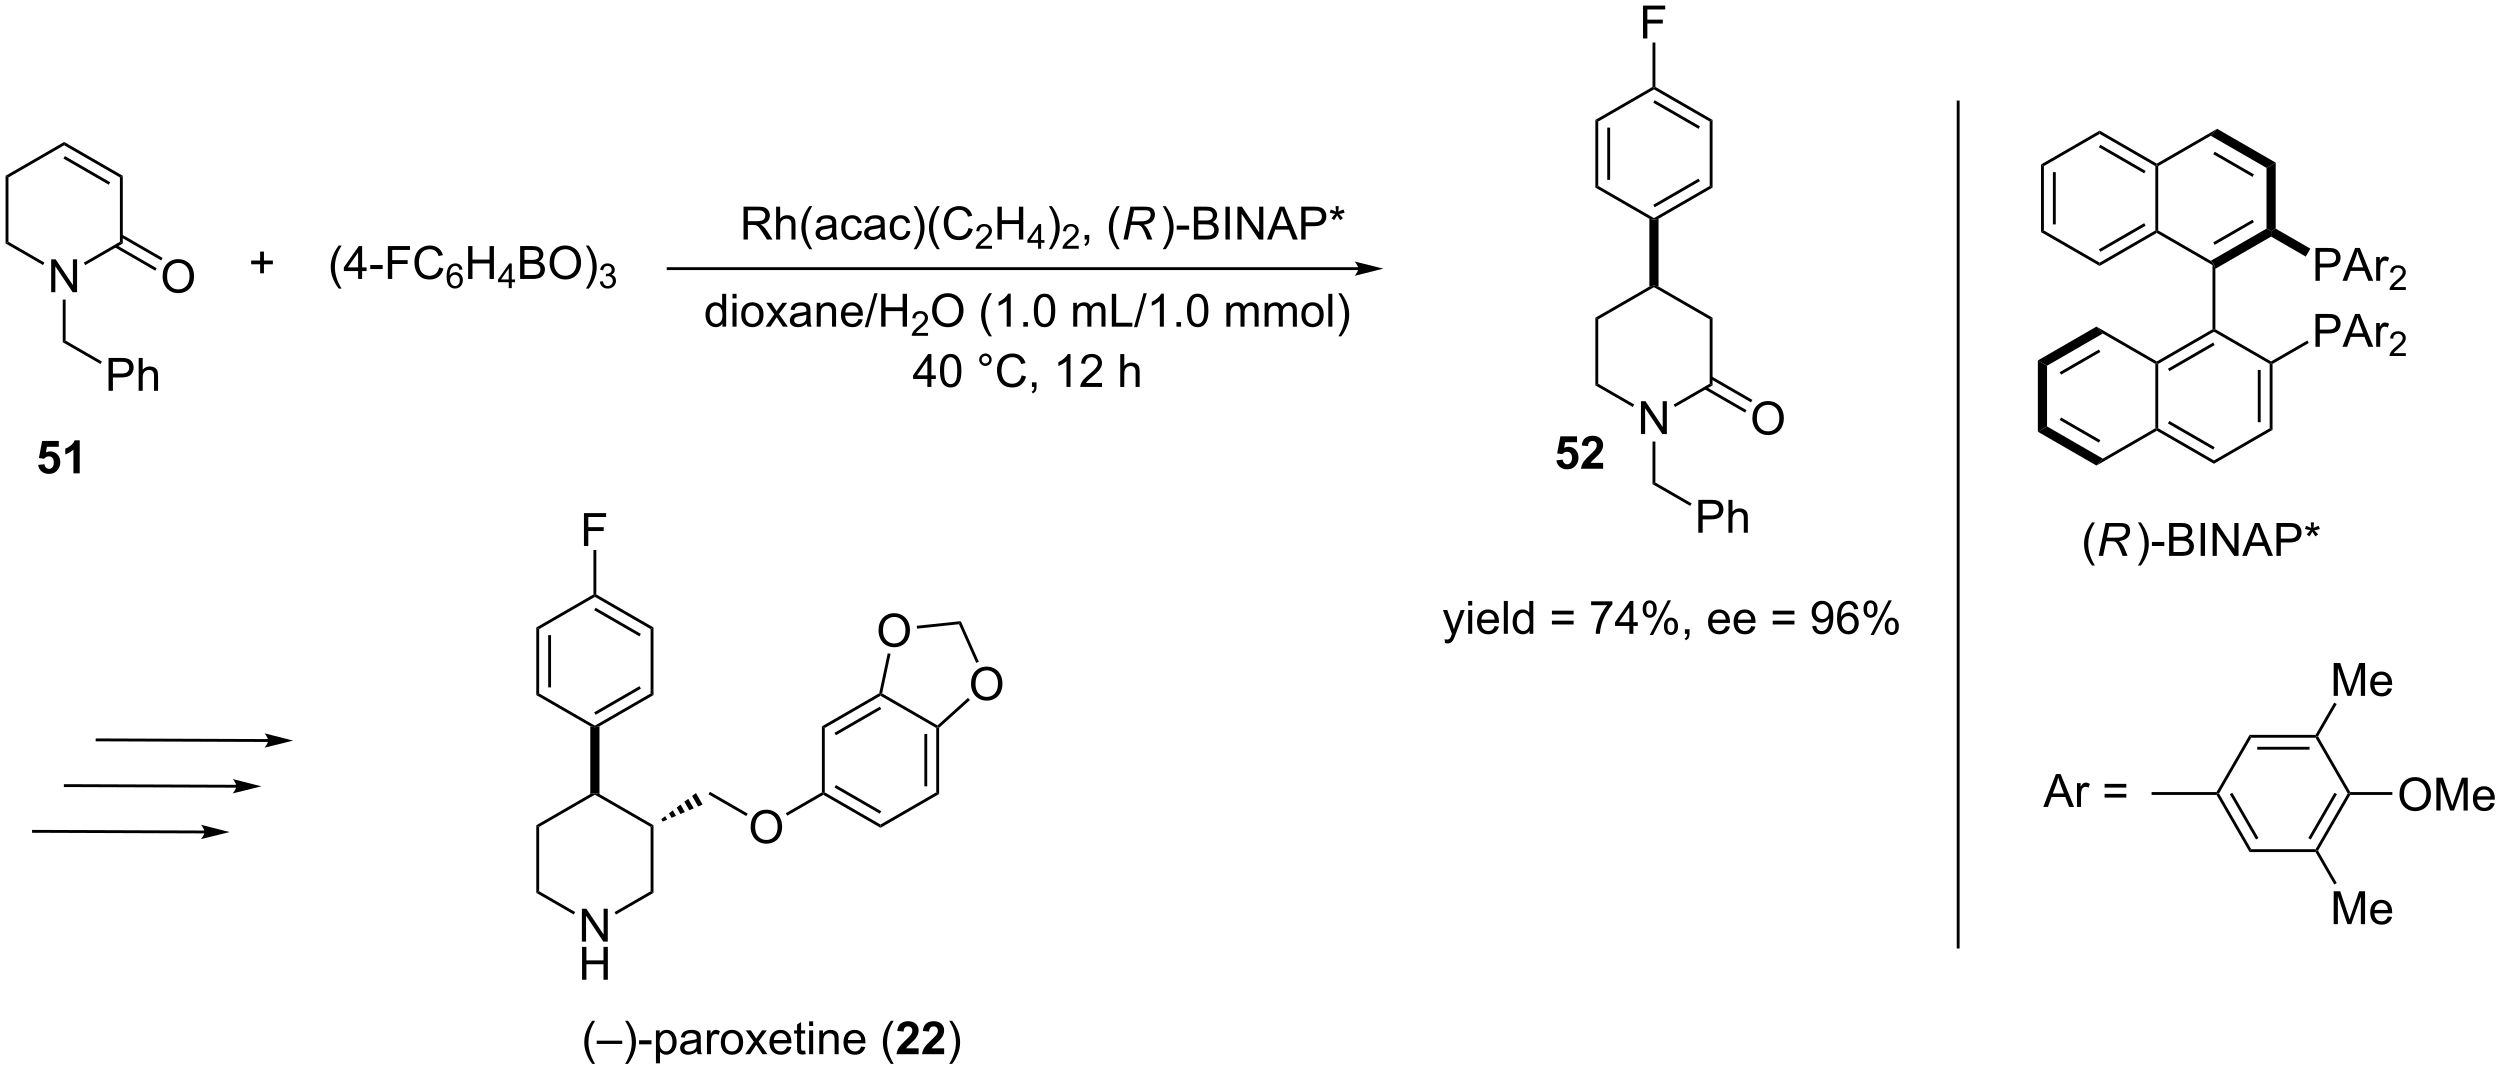 <?xml version="1.0" encoding="UTF-8"?>
<!DOCTYPE svg PUBLIC '-//W3C//DTD SVG 1.0//EN'
          'http://www.w3.org/TR/2001/REC-SVG-20010904/DTD/svg10.dtd'>
<svg stroke-dasharray="none" shape-rendering="auto" xmlns="http://www.w3.org/2000/svg" font-family="'Dialog'" text-rendering="auto" width="1024" fill-opacity="1" color-interpolation="auto" color-rendering="auto" preserveAspectRatio="xMidYMid meet" font-size="12px" viewBox="0 0 1024 438" fill="black" xmlns:xlink="http://www.w3.org/1999/xlink" stroke="black" image-rendering="auto" stroke-miterlimit="10" stroke-linecap="square" stroke-linejoin="miter" font-style="normal" stroke-width="1" height="438" stroke-dashoffset="0" font-weight="normal" stroke-opacity="1"
><!--Generated by the Batik Graphics2D SVG Generator--><defs id="genericDefs"
  /><g
  ><defs id="defs1"
    ><clipPath clipPathUnits="userSpaceOnUse" id="clipPath1"
      ><path d="M0.646 1.596 L448.738 1.596 L448.738 193.248 L0.646 193.248 L0.646 1.596 Z"
      /></clipPath
      ><clipPath clipPathUnits="userSpaceOnUse" id="clipPath2"
      ><path d="M-1.347 10.241 L-1.347 196.565 L434.286 196.565 L434.286 10.241 Z"
      /></clipPath
    ></defs
    ><g transform="scale(2.285,2.285) translate(-0.646,-1.596) matrix(1.029,0,0,1.029,2.031,-8.938)"
    ><path d="M7.569 61.136 L7.569 55.41 L8.347 55.41 L11.355 59.904 L11.355 55.41 L12.082 55.41 L12.082 61.136 L11.303 61.136 L8.295 56.636 L8.295 61.136 L7.569 61.136 Z" stroke="none" clip-path="url(#clipPath2)"
    /></g
    ><g transform="matrix(2.351,0,0,2.351,3.167,-24.073)"
    ><path d="M-0.375 40.867 L0.125 41.156 L0.125 52.367 L-0.375 52.656 Z" stroke="none" clip-path="url(#clipPath2)"
    /></g
    ><g transform="matrix(2.351,0,0,2.351,3.167,-24.073)"
    ><path d="M-0.375 52.656 L0.125 52.367 L6.394 55.986 L6.144 56.419 Z" stroke="none" clip-path="url(#clipPath2)"
    /></g
    ><g transform="matrix(2.351,0,0,2.351,3.167,-24.073)"
    ><path d="M13.509 56.428 L13.259 55.995 L19.544 52.367 L20.044 52.656 Z" stroke="none" clip-path="url(#clipPath2)"
    /></g
    ><g transform="matrix(2.351,0,0,2.351,3.167,-24.073)"
    ><path d="M20.044 52.656 L19.544 52.367 L19.544 41.156 L20.044 40.867 Z" stroke="none" clip-path="url(#clipPath2)"
    /></g
    ><g transform="matrix(2.351,0,0,2.351,3.167,-24.073)"
    ><path d="M20.044 40.867 L19.544 41.156 L9.834 35.55 L9.834 34.972 ZM17.849 41.99 L9.959 37.435 L9.709 37.868 L17.599 42.423 Z" stroke="none" clip-path="url(#clipPath2)"
    /></g
    ><g transform="matrix(2.351,0,0,2.351,3.167,-24.073)"
    ><path d="M9.834 34.972 L9.834 35.55 L0.125 41.156 L-0.375 40.867 Z" stroke="none" clip-path="url(#clipPath2)"
    /></g
    ><g transform="matrix(2.351,0,0,2.351,3.167,-24.073)"
    ><path d="M9.584 62.436 L10.084 62.436 L10.084 69.578 L9.584 69.867 Z" stroke="none" clip-path="url(#clipPath2)"
    /></g
    ><g transform="matrix(2.351,0,0,2.351,3.167,-24.073)"
    ><path d="M17.565 78.328 L17.565 72.602 L19.726 72.602 Q20.297 72.602 20.596 72.656 Q21.018 72.727 21.302 72.925 Q21.588 73.12 21.763 73.477 Q21.937 73.831 21.937 74.258 Q21.937 74.987 21.471 75.495 Q21.008 76 19.791 76 L18.323 76 L18.323 78.328 L17.565 78.328 ZM18.323 75.323 L19.804 75.323 Q20.539 75.323 20.846 75.05 Q21.156 74.776 21.156 74.281 Q21.156 73.922 20.974 73.667 Q20.791 73.409 20.494 73.328 Q20.304 73.276 19.789 73.276 L18.323 73.276 L18.323 75.323 ZM22.812 78.328 L22.812 72.602 L23.515 72.602 L23.515 74.656 Q24.008 74.086 24.758 74.086 Q25.218 74.086 25.557 74.268 Q25.898 74.448 26.044 74.768 Q26.19 75.089 26.19 75.698 L26.19 78.328 L25.487 78.328 L25.487 75.698 Q25.487 75.172 25.258 74.932 Q25.031 74.69 24.612 74.69 Q24.299 74.69 24.023 74.854 Q23.75 75.016 23.633 75.294 Q23.515 75.57 23.515 76.057 L23.515 78.328 L22.812 78.328 Z" stroke="none" clip-path="url(#clipPath2)"
    /></g
    ><g transform="matrix(2.351,0,0,2.351,3.167,-24.073)"
    ><path d="M9.584 69.867 L10.084 69.578 L16.398 73.223 L16.148 73.656 Z" stroke="none" clip-path="url(#clipPath2)"
    /></g
    ><g transform="matrix(2.351,0,0,2.351,3.167,-24.073)"
    ><path d="M26.982 58.428 Q26.982 57.001 27.748 56.196 Q28.514 55.389 29.725 55.389 Q30.516 55.389 31.152 55.769 Q31.79 56.147 32.123 56.824 Q32.459 57.501 32.459 58.36 Q32.459 59.233 32.107 59.92 Q31.756 60.608 31.11 60.962 Q30.467 61.316 29.719 61.316 Q28.912 61.316 28.274 60.925 Q27.639 60.532 27.311 59.858 Q26.982 59.18 26.982 58.428 ZM27.764 58.438 Q27.764 59.475 28.318 60.071 Q28.876 60.665 29.717 60.665 Q30.571 60.665 31.123 60.063 Q31.678 59.462 31.678 58.358 Q31.678 57.657 31.441 57.136 Q31.204 56.615 30.748 56.329 Q30.295 56.04 29.727 56.04 Q28.922 56.04 28.342 56.594 Q27.764 57.147 27.764 58.438 Z" stroke="none" clip-path="url(#clipPath2)"
    /></g
    ><g transform="matrix(2.351,0,0,2.351,3.167,-24.073)"
    ><path d="M18.637 53.323 L25.701 57.402 L25.951 56.969 L18.887 52.89 ZM19.669 51.537 L26.733 55.615 L26.983 55.182 L19.919 51.104 Z" stroke="none" clip-path="url(#clipPath2)"
    /></g
    ><g transform="matrix(2.351,0,0,2.351,3.167,-24.073)"
    ><path d="M43.974 57.856 L43.974 56.285 L42.414 56.285 L42.414 55.629 L43.974 55.629 L43.974 54.072 L44.638 54.072 L44.638 55.629 L46.195 55.629 L46.195 56.285 L44.638 56.285 L44.638 57.856 L43.974 57.856 Z" stroke="none" clip-path="url(#clipPath2)"
    /></g
    ><g transform="matrix(2.351,0,0,2.351,3.167,-24.073)"
    ><path d="M57.665 60.524 Q57.081 59.79 56.678 58.805 Q56.277 57.819 56.277 56.764 Q56.277 55.834 56.579 54.983 Q56.93 53.995 57.665 53.014 L58.167 53.014 Q57.696 53.826 57.542 54.175 Q57.305 54.714 57.167 55.3 Q57.001 56.029 57.001 56.769 Q57.001 58.647 58.167 60.524 L57.665 60.524 ZM61.042 58.839 L61.042 57.467 L58.558 57.467 L58.558 56.824 L61.172 53.113 L61.745 53.113 L61.745 56.824 L62.519 56.824 L62.519 57.467 L61.745 57.467 L61.745 58.839 L61.042 58.839 ZM61.042 56.824 L61.042 54.24 L59.251 56.824 L61.042 56.824 ZM63.161 57.12 L63.161 56.412 L65.32 56.412 L65.32 57.12 L63.161 57.12 ZM66.226 58.839 L66.226 53.113 L70.09 53.113 L70.09 53.787 L66.984 53.787 L66.984 55.561 L69.671 55.561 L69.671 56.238 L66.984 56.238 L66.984 58.839 L66.226 58.839 ZM75.159 56.831 L75.917 57.022 Q75.68 57.956 75.06 58.449 Q74.441 58.938 73.547 58.938 Q72.62 58.938 72.04 58.561 Q71.462 58.183 71.157 57.469 Q70.855 56.753 70.855 55.933 Q70.855 55.037 71.196 54.373 Q71.54 53.706 72.17 53.36 Q72.8 53.014 73.558 53.014 Q74.417 53.014 75.003 53.451 Q75.589 53.889 75.821 54.683 L75.073 54.858 Q74.876 54.233 74.495 53.949 Q74.118 53.662 73.542 53.662 Q72.883 53.662 72.438 53.98 Q71.995 54.295 71.816 54.829 Q71.636 55.363 71.636 55.928 Q71.636 56.66 71.85 57.204 Q72.063 57.748 72.511 58.019 Q72.962 58.287 73.485 58.287 Q74.12 58.287 74.56 57.92 Q75.003 57.553 75.159 56.831 Z" stroke="none" clip-path="url(#clipPath2)"
    /></g
    ><g transform="matrix(2.351,0,0,2.351,3.167,-24.073)"
    ><path d="M79.22 57.195 L78.695 57.236 Q78.624 56.926 78.495 56.785 Q78.282 56.56 77.968 56.56 Q77.716 56.56 77.527 56.701 Q77.277 56.883 77.132 57.232 Q76.99 57.58 76.984 58.224 Q77.175 57.933 77.45 57.793 Q77.726 57.652 78.027 57.652 Q78.554 57.652 78.925 58.041 Q79.296 58.429 79.296 59.045 Q79.296 59.449 79.12 59.797 Q78.947 60.142 78.642 60.328 Q78.337 60.514 77.95 60.514 Q77.292 60.514 76.876 60.029 Q76.46 59.543 76.46 58.429 Q76.46 57.183 76.919 56.619 Q77.322 56.127 78.001 56.127 Q78.507 56.127 78.831 56.412 Q79.156 56.695 79.22 57.195 ZM77.066 59.047 Q77.066 59.32 77.181 59.57 Q77.298 59.818 77.505 59.949 Q77.714 60.078 77.943 60.078 Q78.277 60.078 78.517 59.808 Q78.757 59.539 78.757 59.076 Q78.757 58.631 78.519 58.375 Q78.282 58.119 77.921 58.119 Q77.564 58.119 77.314 58.375 Q77.066 58.631 77.066 59.047 Z" stroke="none" clip-path="url(#clipPath2)"
    /></g
    ><g transform="matrix(2.351,0,0,2.351,3.167,-24.073)"
    ><path d="M80.211 58.839 L80.211 53.113 L80.969 53.113 L80.969 55.464 L83.945 55.464 L83.945 53.113 L84.703 53.113 L84.703 58.839 L83.945 58.839 L83.945 56.139 L80.969 56.139 L80.969 58.839 L80.211 58.839 Z" stroke="none" clip-path="url(#clipPath2)"
    /></g
    ><g transform="matrix(2.351,0,0,2.351,3.167,-24.073)"
    ><path d="M87.287 60.439 L87.287 59.41 L85.424 59.41 L85.424 58.928 L87.385 56.144 L87.815 56.144 L87.815 58.928 L88.395 58.928 L88.395 59.41 L87.815 59.41 L87.815 60.439 L87.287 60.439 ZM87.287 58.928 L87.287 56.99 L85.944 58.928 L87.287 58.928 Z" stroke="none" clip-path="url(#clipPath2)"
    /></g
    ><g transform="matrix(2.351,0,0,2.351,3.167,-24.073)"
    ><path d="M89.271 58.839 L89.271 53.113 L91.419 53.113 Q92.075 53.113 92.471 53.287 Q92.87 53.459 93.094 53.821 Q93.317 54.183 93.317 54.576 Q93.317 54.944 93.117 55.269 Q92.919 55.592 92.518 55.792 Q93.036 55.944 93.315 56.311 Q93.596 56.678 93.596 57.178 Q93.596 57.581 93.424 57.928 Q93.255 58.272 93.005 58.459 Q92.755 58.647 92.377 58.743 Q92.002 58.839 91.456 58.839 L89.271 58.839 ZM90.028 55.519 L91.268 55.519 Q91.771 55.519 91.989 55.451 Q92.278 55.365 92.424 55.167 Q92.573 54.967 92.573 54.667 Q92.573 54.381 92.435 54.165 Q92.299 53.949 92.044 53.868 Q91.791 53.787 91.174 53.787 L90.028 53.787 L90.028 55.519 ZM90.028 58.162 L91.456 58.162 Q91.823 58.162 91.971 58.136 Q92.232 58.089 92.406 57.98 Q92.583 57.87 92.695 57.662 Q92.81 57.451 92.81 57.178 Q92.81 56.858 92.646 56.623 Q92.482 56.386 92.19 56.29 Q91.901 56.194 91.354 56.194 L90.028 56.194 L90.028 58.162 ZM94.409 56.05 Q94.409 54.623 95.174 53.819 Q95.94 53.011 97.151 53.011 Q97.942 53.011 98.578 53.391 Q99.216 53.769 99.549 54.446 Q99.885 55.123 99.885 55.983 Q99.885 56.855 99.534 57.542 Q99.182 58.23 98.536 58.584 Q97.893 58.938 97.146 58.938 Q96.338 58.938 95.7 58.548 Q95.065 58.154 94.737 57.48 Q94.409 56.803 94.409 56.05 ZM95.19 56.061 Q95.19 57.097 95.745 57.694 Q96.302 58.287 97.143 58.287 Q97.997 58.287 98.549 57.686 Q99.104 57.084 99.104 55.98 Q99.104 55.279 98.867 54.759 Q98.63 54.238 98.174 53.951 Q97.721 53.662 97.153 53.662 Q96.349 53.662 95.768 54.217 Q95.19 54.769 95.19 56.061 ZM101.233 60.524 L100.728 60.524 Q101.897 58.647 101.897 56.769 Q101.897 56.035 101.728 55.311 Q101.595 54.725 101.358 54.186 Q101.204 53.834 100.728 53.014 L101.233 53.014 Q101.967 53.995 102.319 54.983 Q102.618 55.834 102.618 56.764 Q102.618 57.819 102.215 58.805 Q101.811 59.79 101.233 60.524 Z" stroke="none" clip-path="url(#clipPath2)"
    /></g
    ><g transform="matrix(2.351,0,0,2.351,3.167,-24.073)"
    ><path d="M103.159 59.304 L103.687 59.234 Q103.778 59.683 103.995 59.881 Q104.214 60.078 104.528 60.078 Q104.9 60.078 105.155 59.82 Q105.413 59.562 105.413 59.181 Q105.413 58.818 105.175 58.584 Q104.939 58.347 104.572 58.347 Q104.423 58.347 104.2 58.406 L104.259 57.943 Q104.312 57.949 104.343 57.949 Q104.681 57.949 104.95 57.773 Q105.22 57.597 105.22 57.23 Q105.22 56.941 105.023 56.752 Q104.827 56.56 104.517 56.56 Q104.208 56.56 104.003 56.754 Q103.798 56.947 103.739 57.334 L103.212 57.24 Q103.31 56.709 103.651 56.418 Q103.995 56.127 104.505 56.127 Q104.857 56.127 105.151 56.277 Q105.448 56.428 105.605 56.689 Q105.761 56.949 105.761 57.242 Q105.761 57.521 105.611 57.75 Q105.462 57.978 105.169 58.113 Q105.55 58.201 105.761 58.478 Q105.972 58.754 105.972 59.17 Q105.972 59.732 105.562 60.125 Q105.151 60.516 104.525 60.516 Q103.96 60.516 103.585 60.179 Q103.212 59.842 103.159 59.304 Z" stroke="none" clip-path="url(#clipPath2)"
    /></g
    ><g transform="matrix(2.351,0,0,2.351,3.167,-24.073)"
    ><path d="M235.288 56.795 L115.066 56.795 L114.816 56.795 L114.816 57.295 L115.066 57.295 L235.288 57.295 L235.538 57.295 L235.538 56.795 L235.288 56.795 ZM239.663 57.045 L234.663 55.795 C234.663 55.795 235.288 56.499 235.288 57.045 C235.288 57.592 234.663 58.295 234.663 58.295 Z" stroke="none" clip-path="url(#clipPath2)"
    /></g
    ><g transform="matrix(2.351,0,0,2.351,3.167,-24.073)"
    ><path d="M128.195 51.973 L128.195 46.247 L130.734 46.247 Q131.499 46.247 131.898 46.4 Q132.296 46.554 132.533 46.945 Q132.773 47.335 132.773 47.809 Q132.773 48.419 132.377 48.838 Q131.984 49.255 131.158 49.367 Q131.46 49.512 131.617 49.653 Q131.947 49.958 132.244 50.413 L133.242 51.973 L132.288 51.973 L131.531 50.781 Q131.197 50.265 130.981 49.992 Q130.768 49.718 130.598 49.609 Q130.429 49.499 130.252 49.458 Q130.124 49.429 129.83 49.429 L128.952 49.429 L128.952 51.973 L128.195 51.973 ZM128.952 48.773 L130.58 48.773 Q131.101 48.773 131.393 48.666 Q131.687 48.559 131.838 48.322 Q131.992 48.085 131.992 47.809 Q131.992 47.403 131.695 47.143 Q131.4 46.88 130.765 46.88 L128.952 46.88 L128.952 48.773 ZM133.87 51.973 L133.87 46.247 L134.574 46.247 L134.574 48.301 Q135.066 47.731 135.816 47.731 Q136.277 47.731 136.615 47.913 Q136.956 48.093 137.102 48.413 Q137.248 48.734 137.248 49.343 L137.248 51.973 L136.545 51.973 L136.545 49.343 Q136.545 48.817 136.316 48.578 Q136.089 48.335 135.67 48.335 Q135.357 48.335 135.081 48.499 Q134.808 48.661 134.691 48.939 Q134.574 49.215 134.574 49.703 L134.574 51.973 L133.87 51.973 ZM139.663 53.658 Q139.08 52.924 138.677 51.939 Q138.275 50.953 138.275 49.898 Q138.275 48.968 138.577 48.117 Q138.929 47.13 139.663 46.148 L140.166 46.148 Q139.695 46.96 139.541 47.309 Q139.304 47.848 139.166 48.434 Q138.999 49.163 138.999 49.903 Q138.999 51.781 140.166 53.658 L139.663 53.658 ZM143.69 51.46 Q143.299 51.794 142.937 51.932 Q142.577 52.067 142.163 52.067 Q141.479 52.067 141.111 51.734 Q140.744 51.398 140.744 50.88 Q140.744 50.575 140.882 50.322 Q141.023 50.07 141.247 49.919 Q141.471 49.765 141.752 49.687 Q141.96 49.632 142.377 49.583 Q143.229 49.481 143.632 49.34 Q143.635 49.195 143.635 49.156 Q143.635 48.726 143.437 48.551 Q143.166 48.312 142.635 48.312 Q142.14 48.312 141.903 48.486 Q141.666 48.661 141.554 49.101 L140.867 49.007 Q140.96 48.567 141.174 48.296 Q141.39 48.023 141.796 47.877 Q142.202 47.731 142.736 47.731 Q143.268 47.731 143.598 47.856 Q143.932 47.981 144.088 48.171 Q144.244 48.359 144.307 48.648 Q144.343 48.828 144.343 49.296 L144.343 50.234 Q144.343 51.215 144.387 51.476 Q144.432 51.734 144.565 51.973 L143.83 51.973 Q143.721 51.755 143.69 51.46 ZM143.632 49.89 Q143.249 50.046 142.484 50.156 Q142.049 50.218 141.869 50.296 Q141.69 50.374 141.59 50.525 Q141.494 50.676 141.494 50.859 Q141.494 51.14 141.708 51.328 Q141.921 51.515 142.33 51.515 Q142.736 51.515 143.052 51.338 Q143.369 51.161 143.518 50.851 Q143.632 50.614 143.632 50.148 L143.632 49.89 ZM148.139 50.453 L148.831 50.544 Q148.717 51.257 148.251 51.663 Q147.785 52.067 147.105 52.067 Q146.253 52.067 145.735 51.51 Q145.217 50.953 145.217 49.913 Q145.217 49.242 145.438 48.739 Q145.662 48.234 146.118 47.984 Q146.574 47.731 147.107 47.731 Q147.785 47.731 148.214 48.072 Q148.644 48.413 148.764 49.044 L148.081 49.148 Q147.982 48.731 147.735 48.52 Q147.488 48.309 147.136 48.309 Q146.605 48.309 146.272 48.689 Q145.941 49.07 145.941 49.895 Q145.941 50.731 146.261 51.111 Q146.581 51.489 147.097 51.489 Q147.511 51.489 147.787 51.236 Q148.066 50.981 148.139 50.453 ZM152.139 51.46 Q151.748 51.794 151.386 51.932 Q151.027 52.067 150.613 52.067 Q149.928 52.067 149.561 51.734 Q149.193 51.398 149.193 50.88 Q149.193 50.575 149.331 50.322 Q149.472 50.07 149.696 49.919 Q149.92 49.765 150.201 49.687 Q150.41 49.632 150.826 49.583 Q151.678 49.481 152.081 49.34 Q152.084 49.195 152.084 49.156 Q152.084 48.726 151.886 48.551 Q151.615 48.312 151.084 48.312 Q150.589 48.312 150.352 48.486 Q150.115 48.661 150.003 49.101 L149.316 49.007 Q149.41 48.567 149.623 48.296 Q149.839 48.023 150.245 47.877 Q150.652 47.731 151.186 47.731 Q151.717 47.731 152.048 47.856 Q152.381 47.981 152.537 48.171 Q152.693 48.359 152.756 48.648 Q152.792 48.828 152.792 49.296 L152.792 50.234 Q152.792 51.215 152.837 51.476 Q152.881 51.734 153.014 51.973 L152.279 51.973 Q152.17 51.755 152.139 51.46 ZM152.081 49.89 Q151.699 50.046 150.933 50.156 Q150.498 50.218 150.318 50.296 Q150.139 50.374 150.04 50.525 Q149.943 50.676 149.943 50.859 Q149.943 51.14 150.157 51.328 Q150.37 51.515 150.779 51.515 Q151.186 51.515 151.501 51.338 Q151.818 51.161 151.967 50.851 Q152.081 50.614 152.081 50.148 L152.081 49.89 ZM156.588 50.453 L157.281 50.544 Q157.166 51.257 156.7 51.663 Q156.234 52.067 155.554 52.067 Q154.702 52.067 154.184 51.51 Q153.666 50.953 153.666 49.913 Q153.666 49.242 153.887 48.739 Q154.111 48.234 154.567 47.984 Q155.023 47.731 155.557 47.731 Q156.234 47.731 156.663 48.072 Q157.093 48.413 157.213 49.044 L156.531 49.148 Q156.432 48.731 156.184 48.52 Q155.937 48.309 155.585 48.309 Q155.054 48.309 154.721 48.689 Q154.39 49.07 154.39 49.895 Q154.39 50.731 154.71 51.111 Q155.031 51.489 155.546 51.489 Q155.96 51.489 156.236 51.236 Q156.515 50.981 156.588 50.453 ZM158.343 53.658 L157.838 53.658 Q159.007 51.781 159.007 49.903 Q159.007 49.169 158.838 48.445 Q158.705 47.859 158.468 47.32 Q158.315 46.968 157.838 46.148 L158.343 46.148 Q159.077 47.13 159.429 48.117 Q159.729 48.968 159.729 49.898 Q159.729 50.953 159.325 51.939 Q158.921 52.924 158.343 53.658 ZM161.89 53.658 Q161.307 52.924 160.903 51.939 Q160.502 50.953 160.502 49.898 Q160.502 48.968 160.804 48.117 Q161.156 47.13 161.89 46.148 L162.393 46.148 Q161.921 46.96 161.768 47.309 Q161.531 47.848 161.393 48.434 Q161.226 49.163 161.226 49.903 Q161.226 51.781 162.393 53.658 L161.89 53.658 ZM167.385 49.965 L168.143 50.156 Q167.906 51.09 167.286 51.583 Q166.666 52.072 165.773 52.072 Q164.846 52.072 164.265 51.695 Q163.687 51.317 163.382 50.603 Q163.08 49.887 163.08 49.067 Q163.08 48.171 163.421 47.507 Q163.765 46.84 164.395 46.494 Q165.025 46.148 165.783 46.148 Q166.643 46.148 167.229 46.585 Q167.815 47.023 168.046 47.817 L167.299 47.992 Q167.101 47.367 166.721 47.083 Q166.343 46.796 165.768 46.796 Q165.109 46.796 164.663 47.114 Q164.221 47.429 164.041 47.963 Q163.861 48.497 163.861 49.062 Q163.861 49.794 164.075 50.338 Q164.288 50.882 164.736 51.153 Q165.187 51.421 165.71 51.421 Q166.346 51.421 166.786 51.054 Q167.229 50.687 167.385 49.965 Z" stroke="none" clip-path="url(#clipPath2)"
    /></g
    ><g transform="matrix(2.351,0,0,2.351,3.167,-24.073)"
    ><path d="M171.481 53.066 L171.481 53.573 L168.641 53.573 Q168.635 53.382 168.703 53.206 Q168.811 52.917 169.049 52.636 Q169.289 52.355 169.74 51.985 Q170.44 51.411 170.686 51.075 Q170.932 50.739 170.932 50.441 Q170.932 50.128 170.707 49.913 Q170.484 49.696 170.123 49.696 Q169.742 49.696 169.514 49.925 Q169.285 50.153 169.283 50.558 L168.74 50.503 Q168.797 49.896 169.16 49.579 Q169.524 49.261 170.135 49.261 Q170.754 49.261 171.113 49.605 Q171.475 49.946 171.475 50.452 Q171.475 50.71 171.369 50.96 Q171.264 51.208 171.018 51.483 Q170.774 51.759 170.205 52.239 Q169.731 52.638 169.596 52.78 Q169.461 52.923 169.373 53.066 L171.481 53.066 Z" stroke="none" clip-path="url(#clipPath2)"
    /></g
    ><g transform="matrix(2.351,0,0,2.351,3.167,-24.073)"
    ><path d="M172.436 51.973 L172.436 46.247 L173.194 46.247 L173.194 48.598 L176.171 48.598 L176.171 46.247 L176.929 46.247 L176.929 51.973 L176.171 51.973 L176.171 49.273 L173.194 49.273 L173.194 51.973 L172.436 51.973 Z" stroke="none" clip-path="url(#clipPath2)"
    /></g
    ><g transform="matrix(2.351,0,0,2.351,3.167,-24.073)"
    ><path d="M179.513 53.573 L179.513 52.544 L177.649 52.544 L177.649 52.062 L179.61 49.278 L180.04 49.278 L180.04 52.062 L180.62 52.062 L180.62 52.544 L180.04 52.544 L180.04 53.573 L179.513 53.573 ZM179.513 52.062 L179.513 50.124 L178.169 52.062 L179.513 52.062 Z" stroke="none" clip-path="url(#clipPath2)"
    /></g
    ><g transform="matrix(2.351,0,0,2.351,3.167,-24.073)"
    ><path d="M181.9 53.658 L181.395 53.658 Q182.564 51.781 182.564 49.903 Q182.564 49.169 182.395 48.445 Q182.262 47.859 182.025 47.32 Q181.871 46.968 181.395 46.148 L181.9 46.148 Q182.634 47.13 182.986 48.117 Q183.285 48.968 183.285 49.898 Q183.285 50.953 182.882 51.939 Q182.478 52.924 181.9 53.658 Z" stroke="none" clip-path="url(#clipPath2)"
    /></g
    ><g transform="matrix(2.351,0,0,2.351,3.167,-24.073)"
    ><path d="M186.596 53.066 L186.596 53.573 L183.756 53.573 Q183.75 53.382 183.818 53.206 Q183.926 52.917 184.164 52.636 Q184.404 52.355 184.856 51.985 Q185.555 51.411 185.801 51.075 Q186.047 50.739 186.047 50.441 Q186.047 50.128 185.822 49.913 Q185.6 49.696 185.238 49.696 Q184.857 49.696 184.629 49.925 Q184.4 50.153 184.398 50.558 L183.856 50.503 Q183.912 49.896 184.275 49.579 Q184.639 49.261 185.25 49.261 Q185.869 49.261 186.228 49.605 Q186.59 49.946 186.59 50.452 Q186.59 50.71 186.484 50.96 Q186.379 51.208 186.133 51.483 Q185.889 51.759 185.32 52.239 Q184.846 52.638 184.711 52.78 Q184.576 52.923 184.488 53.066 L186.596 53.066 Z" stroke="none" clip-path="url(#clipPath2)"
    /></g
    ><g transform="matrix(2.351,0,0,2.351,3.167,-24.073)"
    ><path d="M187.622 51.973 L187.622 51.171 L188.424 51.171 L188.424 51.973 Q188.424 52.416 188.268 52.687 Q188.112 52.958 187.771 53.106 L187.575 52.807 Q187.799 52.708 187.903 52.518 Q188.01 52.33 188.021 51.973 L187.622 51.973 ZM193.229 53.658 Q192.646 52.924 192.242 51.939 Q191.841 50.953 191.841 49.898 Q191.841 48.968 192.143 48.117 Q192.494 47.13 193.229 46.148 L193.732 46.148 Q193.26 46.96 193.107 47.309 Q192.869 47.848 192.732 48.434 Q192.565 49.163 192.565 49.903 Q192.565 51.781 193.732 53.658 L193.229 53.658 Z" stroke="none" clip-path="url(#clipPath2)"
    /></g
    ><g transform="matrix(2.351,0,0,2.351,3.167,-24.073)"
    ><path d="M194.395 51.973 L195.596 46.247 L197.997 46.247 Q198.708 46.247 199.075 46.367 Q199.442 46.484 199.651 46.812 Q199.862 47.14 199.862 47.64 Q199.862 48.34 199.403 48.801 Q198.948 49.262 197.927 49.398 Q198.239 49.63 198.401 49.851 Q198.76 50.356 198.979 50.895 L199.416 51.973 L198.56 51.973 L198.151 50.906 Q197.927 50.328 197.643 49.906 Q197.448 49.614 197.244 49.523 Q197.041 49.429 196.583 49.429 L195.692 49.429 L195.161 51.973 L194.395 51.973 ZM195.823 48.809 L196.88 48.809 Q197.614 48.809 197.838 48.788 Q198.27 48.747 198.547 48.596 Q198.825 48.442 198.976 48.184 Q199.13 47.926 199.13 47.63 Q199.13 47.38 199.015 47.195 Q198.903 47.007 198.718 46.942 Q198.536 46.874 198.096 46.874 L196.229 46.874 L195.823 48.809 Z" stroke="none" clip-path="url(#clipPath2)"
    /></g
    ><g transform="matrix(2.351,0,0,2.351,3.167,-24.073)"
    ><path d="M201.735 53.658 L201.23 53.658 Q202.399 51.781 202.399 49.903 Q202.399 49.169 202.23 48.445 Q202.097 47.859 201.86 47.32 Q201.707 46.968 201.23 46.148 L201.735 46.148 Q202.47 47.13 202.821 48.117 Q203.121 48.968 203.121 49.898 Q203.121 50.953 202.717 51.939 Q202.314 52.924 201.735 53.658 ZM203.665 50.255 L203.665 49.546 L205.824 49.546 L205.824 50.255 L203.665 50.255 ZM206.66 51.973 L206.66 46.247 L208.808 46.247 Q209.465 46.247 209.86 46.421 Q210.259 46.593 210.483 46.955 Q210.707 47.317 210.707 47.71 Q210.707 48.078 210.506 48.403 Q210.308 48.726 209.907 48.926 Q210.425 49.078 210.704 49.445 Q210.985 49.812 210.985 50.312 Q210.985 50.715 210.814 51.062 Q210.644 51.406 210.394 51.593 Q210.144 51.781 209.767 51.877 Q209.392 51.973 208.845 51.973 L206.66 51.973 ZM207.418 48.653 L208.657 48.653 Q209.16 48.653 209.379 48.585 Q209.668 48.499 209.814 48.301 Q209.962 48.101 209.962 47.801 Q209.962 47.515 209.824 47.299 Q209.689 47.083 209.433 47.002 Q209.181 46.921 208.564 46.921 L207.418 46.921 L207.418 48.653 ZM207.418 51.296 L208.845 51.296 Q209.212 51.296 209.36 51.27 Q209.621 51.223 209.795 51.114 Q209.972 51.005 210.084 50.796 Q210.199 50.585 210.199 50.312 Q210.199 49.992 210.035 49.757 Q209.871 49.52 209.579 49.424 Q209.29 49.328 208.743 49.328 L207.418 49.328 L207.418 51.296 ZM212.157 51.973 L212.157 46.247 L212.915 46.247 L212.915 51.973 L212.157 51.973 ZM214.242 51.973 L214.242 46.247 L215.02 46.247 L218.028 50.742 L218.028 46.247 L218.755 46.247 L218.755 51.973 L217.976 51.973 L214.969 47.473 L214.969 51.973 L214.242 51.973 ZM219.397 51.973 L221.597 46.247 L222.415 46.247 L224.759 51.973 L223.894 51.973 L223.228 50.239 L220.832 50.239 L220.204 51.973 L219.397 51.973 ZM221.05 49.622 L222.993 49.622 L222.394 48.036 Q222.121 47.312 221.988 46.848 Q221.879 47.398 221.681 47.942 L221.05 49.622 ZM225.363 51.973 L225.363 46.247 L227.524 46.247 Q228.095 46.247 228.394 46.301 Q228.816 46.372 229.1 46.57 Q229.386 46.765 229.561 47.122 Q229.735 47.476 229.735 47.903 Q229.735 48.632 229.269 49.14 Q228.806 49.645 227.59 49.645 L226.121 49.645 L226.121 51.973 L225.363 51.973 ZM226.121 48.968 L227.603 48.968 Q228.337 48.968 228.644 48.695 Q228.954 48.421 228.954 47.926 Q228.954 47.567 228.772 47.312 Q228.59 47.054 228.293 46.973 Q228.103 46.921 227.587 46.921 L226.121 46.921 L226.121 48.968 ZM230.332 47.296 L230.511 46.742 Q231.134 46.96 231.415 47.122 Q231.34 46.413 231.337 46.148 L231.902 46.148 Q231.892 46.536 231.814 47.117 Q232.215 46.913 232.735 46.742 L232.915 47.296 Q232.418 47.46 231.941 47.515 Q232.181 47.723 232.613 48.255 L232.144 48.585 Q231.918 48.278 231.61 47.747 Q231.321 48.296 231.103 48.585 L230.642 48.255 Q231.095 47.695 231.29 47.515 Q230.785 47.419 230.332 47.296 Z" stroke="none" clip-path="url(#clipPath2)"
    /></g
    ><g transform="matrix(2.351,0,0,2.351,3.167,-24.073)"
    ><path d="M124.513 67.149 L124.513 66.625 Q124.119 67.242 123.354 67.242 Q122.856 67.242 122.439 66.969 Q122.025 66.695 121.796 66.206 Q121.567 65.714 121.567 65.078 Q121.567 64.456 121.773 63.951 Q121.981 63.446 122.395 63.177 Q122.809 62.906 123.322 62.906 Q123.697 62.906 123.989 63.065 Q124.283 63.221 124.466 63.477 L124.466 61.422 L125.166 61.422 L125.166 67.149 L124.513 67.149 ZM122.291 65.078 Q122.291 65.875 122.627 66.271 Q122.963 66.664 123.419 66.664 Q123.88 66.664 124.203 66.287 Q124.525 65.909 124.525 65.136 Q124.525 64.284 124.197 63.886 Q123.869 63.487 123.388 63.487 Q122.919 63.487 122.604 63.87 Q122.291 64.253 122.291 65.078 ZM126.274 62.229 L126.274 61.422 L126.977 61.422 L126.977 62.229 L126.274 62.229 ZM126.274 67.149 L126.274 63 L126.977 63 L126.977 67.149 L126.274 67.149 ZM127.786 65.073 Q127.786 63.922 128.427 63.367 Q128.963 62.906 129.731 62.906 Q130.588 62.906 131.13 63.466 Q131.674 64.026 131.674 65.016 Q131.674 65.815 131.432 66.276 Q131.192 66.734 130.734 66.99 Q130.275 67.242 129.731 67.242 Q128.861 67.242 128.322 66.685 Q127.786 66.125 127.786 65.073 ZM128.51 65.073 Q128.51 65.87 128.856 66.268 Q129.205 66.664 129.731 66.664 Q130.255 66.664 130.601 66.266 Q130.95 65.867 130.95 65.05 Q130.95 64.281 130.601 63.886 Q130.252 63.487 129.731 63.487 Q129.205 63.487 128.856 63.883 Q128.51 64.276 128.51 65.073 ZM132.029 67.149 L133.545 64.992 L132.141 63 L133.022 63 L133.657 63.971 Q133.837 64.25 133.946 64.438 Q134.118 64.18 134.264 63.979 L134.962 63 L135.803 63 L134.368 64.953 L135.912 67.149 L135.048 67.149 L134.196 65.859 L133.97 65.511 L132.881 67.149 L132.029 67.149 ZM139.204 66.636 Q138.813 66.969 138.451 67.107 Q138.092 67.242 137.678 67.242 Q136.993 67.242 136.626 66.909 Q136.258 66.573 136.258 66.055 Q136.258 65.75 136.397 65.498 Q136.537 65.245 136.761 65.094 Q136.985 64.94 137.266 64.862 Q137.475 64.807 137.891 64.758 Q138.743 64.656 139.147 64.516 Q139.149 64.37 139.149 64.331 Q139.149 63.901 138.951 63.727 Q138.68 63.487 138.149 63.487 Q137.654 63.487 137.417 63.662 Q137.18 63.836 137.068 64.276 L136.381 64.182 Q136.475 63.742 136.688 63.471 Q136.904 63.198 137.311 63.052 Q137.717 62.906 138.251 62.906 Q138.782 62.906 139.113 63.031 Q139.446 63.156 139.602 63.346 Q139.758 63.534 139.821 63.823 Q139.857 64.003 139.857 64.472 L139.857 65.409 Q139.857 66.391 139.902 66.651 Q139.946 66.909 140.079 67.149 L139.345 67.149 Q139.235 66.93 139.204 66.636 ZM139.147 65.065 Q138.764 65.222 137.998 65.331 Q137.563 65.393 137.383 65.472 Q137.204 65.55 137.105 65.701 Q137.008 65.852 137.008 66.034 Q137.008 66.315 137.222 66.503 Q137.436 66.69 137.845 66.69 Q138.251 66.69 138.566 66.513 Q138.883 66.336 139.032 66.026 Q139.147 65.789 139.147 65.323 L139.147 65.065 ZM140.947 67.149 L140.947 63 L141.58 63 L141.58 63.589 Q142.036 62.906 142.9 62.906 Q143.275 62.906 143.588 63.042 Q143.903 63.175 144.059 63.393 Q144.216 63.612 144.278 63.914 Q144.317 64.109 144.317 64.597 L144.317 67.149 L143.614 67.149 L143.614 64.625 Q143.614 64.195 143.531 63.982 Q143.45 63.768 143.242 63.643 Q143.033 63.516 142.752 63.516 Q142.302 63.516 141.976 63.802 Q141.65 64.086 141.65 64.883 L141.65 67.149 L140.947 67.149 ZM148.235 65.813 L148.962 65.901 Q148.79 66.539 148.324 66.891 Q147.86 67.242 147.139 67.242 Q146.227 67.242 145.693 66.682 Q145.162 66.12 145.162 65.109 Q145.162 64.063 145.701 63.484 Q146.24 62.906 147.1 62.906 Q147.93 62.906 148.457 63.474 Q148.985 64.039 148.985 65.065 Q148.985 65.128 148.982 65.253 L145.889 65.253 Q145.928 65.938 146.274 66.302 Q146.623 66.664 147.141 66.664 Q147.529 66.664 147.803 66.461 Q148.076 66.258 148.235 65.813 ZM145.928 64.675 L148.243 64.675 Q148.196 64.151 147.977 63.891 Q147.641 63.484 147.107 63.484 Q146.623 63.484 146.292 63.81 Q145.962 64.133 145.928 64.675 ZM149.317 67.248 L150.979 61.323 L151.541 61.323 L149.885 67.248 L149.317 67.248 ZM152.18 67.149 L152.18 61.422 L152.938 61.422 L152.938 63.774 L155.915 63.774 L155.915 61.422 L156.673 61.422 L156.673 67.149 L155.915 67.149 L155.915 64.448 L152.938 64.448 L152.938 67.149 L152.18 67.149 Z" stroke="none" clip-path="url(#clipPath2)"
    /></g
    ><g transform="matrix(2.351,0,0,2.351,3.167,-24.073)"
    ><path d="M160.339 68.241 L160.339 68.749 L157.499 68.749 Q157.493 68.557 157.561 68.381 Q157.669 68.092 157.907 67.811 Q158.147 67.53 158.598 67.161 Q159.298 66.587 159.544 66.251 Q159.79 65.915 159.79 65.616 Q159.79 65.303 159.565 65.088 Q159.343 64.872 158.981 64.872 Q158.6 64.872 158.372 65.1 Q158.143 65.329 158.141 65.733 L157.598 65.678 Q157.655 65.071 158.018 64.754 Q158.381 64.436 158.993 64.436 Q159.612 64.436 159.971 64.78 Q160.333 65.122 160.333 65.627 Q160.333 65.885 160.227 66.135 Q160.122 66.383 159.876 66.659 Q159.631 66.934 159.063 67.415 Q158.589 67.813 158.454 67.956 Q158.319 68.098 158.231 68.241 L160.339 68.241 Z" stroke="none" clip-path="url(#clipPath2)"
    /></g
    ><g transform="matrix(2.351,0,0,2.351,3.167,-24.073)"
    ><path d="M161.042 64.359 Q161.042 62.932 161.808 62.128 Q162.573 61.321 163.784 61.321 Q164.576 61.321 165.211 61.701 Q165.849 62.078 166.183 62.755 Q166.519 63.432 166.519 64.292 Q166.519 65.164 166.167 65.852 Q165.815 66.539 165.17 66.893 Q164.526 67.248 163.779 67.248 Q162.972 67.248 162.334 66.857 Q161.698 66.464 161.37 65.789 Q161.042 65.112 161.042 64.359 ZM161.823 64.37 Q161.823 65.406 162.378 66.003 Q162.935 66.597 163.776 66.597 Q164.631 66.597 165.183 65.995 Q165.737 65.393 165.737 64.289 Q165.737 63.589 165.5 63.068 Q165.263 62.547 164.808 62.261 Q164.355 61.971 163.787 61.971 Q162.982 61.971 162.401 62.526 Q161.823 63.078 161.823 64.37 ZM170.972 68.834 Q170.388 68.099 169.985 67.115 Q169.584 66.128 169.584 65.073 Q169.584 64.143 169.886 63.292 Q170.237 62.305 170.972 61.323 L171.474 61.323 Q171.003 62.136 170.849 62.484 Q170.612 63.024 170.474 63.609 Q170.308 64.339 170.308 65.078 Q170.308 66.956 171.474 68.834 L170.972 68.834 ZM174.745 67.149 L174.042 67.149 L174.042 62.667 Q173.787 62.909 173.375 63.151 Q172.964 63.393 172.636 63.516 L172.636 62.836 Q173.224 62.557 173.664 62.164 Q174.107 61.768 174.292 61.399 L174.745 61.399 L174.745 67.149 ZM176.939 67.149 L176.939 66.347 L177.741 66.347 L177.741 67.149 L176.939 67.149 ZM178.769 64.323 Q178.769 63.307 178.977 62.69 Q179.185 62.071 179.597 61.734 Q180.011 61.399 180.636 61.399 Q181.097 61.399 181.443 61.584 Q181.792 61.768 182.019 62.12 Q182.245 62.469 182.373 62.971 Q182.503 63.471 182.503 64.323 Q182.503 65.331 182.295 65.951 Q182.089 66.57 181.675 66.909 Q181.263 67.248 180.636 67.248 Q179.808 67.248 179.334 66.651 Q178.769 65.938 178.769 64.323 ZM179.49 64.323 Q179.49 65.734 179.821 66.201 Q180.151 66.667 180.636 66.667 Q181.12 66.667 181.448 66.198 Q181.779 65.729 181.779 64.323 Q181.779 62.909 181.448 62.446 Q181.12 61.979 180.628 61.979 Q180.144 61.979 179.855 62.391 Q179.49 62.914 179.49 64.323 ZM185.636 67.149 L185.636 63 L186.263 63 L186.263 63.581 Q186.459 63.276 186.782 63.091 Q187.107 62.906 187.521 62.906 Q187.982 62.906 188.276 63.099 Q188.573 63.289 188.693 63.633 Q189.185 62.906 189.974 62.906 Q190.591 62.906 190.922 63.248 Q191.256 63.589 191.256 64.3 L191.256 67.149 L190.558 67.149 L190.558 64.534 Q190.558 64.112 190.487 63.927 Q190.42 63.742 190.24 63.63 Q190.06 63.516 189.818 63.516 Q189.381 63.516 189.091 63.807 Q188.802 64.097 188.802 64.737 L188.802 67.149 L188.099 67.149 L188.099 64.453 Q188.099 63.984 187.927 63.75 Q187.756 63.516 187.365 63.516 Q187.068 63.516 186.815 63.672 Q186.565 63.828 186.451 64.13 Q186.339 64.43 186.339 64.995 L186.339 67.149 L185.636 67.149 ZM192.357 67.149 L192.357 61.422 L193.115 61.422 L193.115 66.472 L195.935 66.472 L195.935 67.149 L192.357 67.149 ZM196.22 67.248 L197.882 61.323 L198.444 61.323 L196.788 67.248 L196.22 67.248 ZM201.425 67.149 L200.722 67.149 L200.722 62.667 Q200.466 62.909 200.055 63.151 Q199.644 63.393 199.315 63.516 L199.315 62.836 Q199.904 62.557 200.344 62.164 Q200.787 61.768 200.972 61.399 L201.425 61.399 L201.425 67.149 ZM203.619 67.149 L203.619 66.347 L204.421 66.347 L204.421 67.149 L203.619 67.149 ZM205.448 64.323 Q205.448 63.307 205.657 62.69 Q205.865 62.071 206.276 61.734 Q206.69 61.399 207.315 61.399 Q207.776 61.399 208.123 61.584 Q208.472 61.768 208.698 62.12 Q208.925 62.469 209.052 62.971 Q209.183 63.471 209.183 64.323 Q209.183 65.331 208.974 65.951 Q208.769 66.57 208.355 66.909 Q207.943 67.248 207.315 67.248 Q206.487 67.248 206.013 66.651 Q205.448 65.938 205.448 64.323 ZM206.17 64.323 Q206.17 65.734 206.5 66.201 Q206.831 66.667 207.315 66.667 Q207.8 66.667 208.128 66.198 Q208.459 65.729 208.459 64.323 Q208.459 62.909 208.128 62.446 Q207.8 61.979 207.308 61.979 Q206.823 61.979 206.534 62.391 Q206.17 62.914 206.17 64.323 ZM212.315 67.149 L212.315 63 L212.943 63 L212.943 63.581 Q213.138 63.276 213.461 63.091 Q213.787 62.906 214.201 62.906 Q214.662 62.906 214.956 63.099 Q215.253 63.289 215.373 63.633 Q215.865 62.906 216.654 62.906 Q217.271 62.906 217.602 63.248 Q217.935 63.589 217.935 64.3 L217.935 67.149 L217.237 67.149 L217.237 64.534 Q217.237 64.112 217.167 63.927 Q217.099 63.742 216.92 63.63 Q216.74 63.516 216.498 63.516 Q216.06 63.516 215.771 63.807 Q215.482 64.097 215.482 64.737 L215.482 67.149 L214.779 67.149 L214.779 64.453 Q214.779 63.984 214.607 63.75 Q214.435 63.516 214.045 63.516 Q213.748 63.516 213.495 63.672 Q213.245 63.828 213.131 64.13 Q213.019 64.43 213.019 64.995 L213.019 67.149 L212.315 67.149 ZM218.98 67.149 L218.98 63 L219.607 63 L219.607 63.581 Q219.802 63.276 220.125 63.091 Q220.451 62.906 220.865 62.906 Q221.326 62.906 221.62 63.099 Q221.917 63.289 222.037 63.633 Q222.529 62.906 223.318 62.906 Q223.935 62.906 224.266 63.248 Q224.599 63.589 224.599 64.3 L224.599 67.149 L223.901 67.149 L223.901 64.534 Q223.901 64.112 223.831 63.927 Q223.763 63.742 223.584 63.63 Q223.404 63.516 223.162 63.516 Q222.724 63.516 222.435 63.807 Q222.146 64.097 222.146 64.737 L222.146 67.149 L221.443 67.149 L221.443 64.453 Q221.443 63.984 221.271 63.75 Q221.099 63.516 220.709 63.516 Q220.412 63.516 220.159 63.672 Q219.909 63.828 219.795 64.13 Q219.683 64.43 219.683 64.995 L219.683 67.149 L218.98 67.149 ZM225.381 65.073 Q225.381 63.922 226.021 63.367 Q226.558 62.906 227.326 62.906 Q228.183 62.906 228.724 63.466 Q229.269 64.026 229.269 65.016 Q229.269 65.815 229.026 66.276 Q228.787 66.734 228.328 66.99 Q227.87 67.242 227.326 67.242 Q226.456 67.242 225.917 66.685 Q225.381 66.125 225.381 65.073 ZM226.105 65.073 Q226.105 65.87 226.451 66.268 Q226.8 66.664 227.326 66.664 Q227.849 66.664 228.196 66.266 Q228.545 65.867 228.545 65.05 Q228.545 64.281 228.196 63.886 Q227.847 63.487 227.326 63.487 Q226.8 63.487 226.451 63.883 Q226.105 64.276 226.105 65.073 ZM230.077 67.149 L230.077 61.422 L230.78 61.422 L230.78 67.149 L230.077 67.149 ZM232.331 68.834 L231.826 68.834 Q232.995 66.956 232.995 65.078 Q232.995 64.344 232.826 63.62 Q232.693 63.034 232.456 62.495 Q232.302 62.143 231.826 61.323 L232.331 61.323 Q233.065 62.305 233.417 63.292 Q233.716 64.143 233.716 65.073 Q233.716 66.128 233.313 67.115 Q232.909 68.099 232.331 68.834 Z" stroke="none" clip-path="url(#clipPath2)"
    /></g
    ><g transform="matrix(2.351,0,0,2.351,3.167,-24.073)"
    ><path d="M160.22 77.649 L160.22 76.276 L157.736 76.276 L157.736 75.633 L160.35 71.922 L160.923 71.922 L160.923 75.633 L161.696 75.633 L161.696 76.276 L160.923 76.276 L160.923 77.649 L160.22 77.649 ZM160.22 75.633 L160.22 73.05 L158.428 75.633 L160.22 75.633 ZM162.417 74.823 Q162.417 73.807 162.625 73.19 Q162.833 72.57 163.245 72.234 Q163.659 71.899 164.284 71.899 Q164.745 71.899 165.091 72.084 Q165.44 72.268 165.667 72.62 Q165.893 72.969 166.021 73.472 Q166.151 73.972 166.151 74.823 Q166.151 75.831 165.943 76.451 Q165.737 77.07 165.323 77.409 Q164.911 77.748 164.284 77.748 Q163.456 77.748 162.982 77.151 Q162.417 76.438 162.417 74.823 ZM163.138 74.823 Q163.138 76.234 163.469 76.701 Q163.799 77.167 164.284 77.167 Q164.768 77.167 165.096 76.698 Q165.427 76.229 165.427 74.823 Q165.427 73.409 165.096 72.945 Q164.768 72.479 164.276 72.479 Q163.792 72.479 163.502 72.891 Q163.138 73.414 163.138 74.823 ZM169.255 72.906 Q169.255 72.456 169.573 72.141 Q169.893 71.823 170.338 71.823 Q170.792 71.823 171.107 72.141 Q171.424 72.456 171.424 72.906 Q171.424 73.354 171.104 73.675 Q170.786 73.992 170.338 73.992 Q169.893 73.992 169.573 73.677 Q169.255 73.359 169.255 72.906 ZM169.682 72.906 Q169.682 73.18 169.875 73.373 Q170.068 73.565 170.341 73.565 Q170.612 73.565 170.805 73.373 Q170.997 73.18 170.997 72.906 Q170.997 72.633 170.805 72.44 Q170.612 72.245 170.341 72.245 Q170.068 72.245 169.875 72.44 Q169.682 72.633 169.682 72.906 ZM176.657 75.641 L177.415 75.831 Q177.178 76.766 176.559 77.258 Q175.939 77.748 175.046 77.748 Q174.118 77.748 173.538 77.37 Q172.959 76.992 172.655 76.279 Q172.353 75.563 172.353 74.742 Q172.353 73.847 172.694 73.182 Q173.038 72.516 173.668 72.169 Q174.298 71.823 175.056 71.823 Q175.915 71.823 176.501 72.261 Q177.087 72.698 177.319 73.492 L176.571 73.667 Q176.374 73.042 175.993 72.758 Q175.616 72.472 175.04 72.472 Q174.381 72.472 173.936 72.789 Q173.493 73.104 173.314 73.638 Q173.134 74.172 173.134 74.737 Q173.134 75.469 173.347 76.013 Q173.561 76.557 174.009 76.828 Q174.459 77.097 174.983 77.097 Q175.618 77.097 176.059 76.729 Q176.501 76.362 176.657 75.641 ZM178.443 77.649 L178.443 76.847 L179.245 76.847 L179.245 77.649 Q179.245 78.091 179.088 78.362 Q178.932 78.633 178.591 78.781 L178.396 78.482 Q178.62 78.383 178.724 78.193 Q178.831 78.005 178.841 77.649 L178.443 77.649 ZM185.159 77.649 L184.456 77.649 L184.456 73.167 Q184.2 73.409 183.789 73.651 Q183.377 73.893 183.049 74.016 L183.049 73.336 Q183.638 73.057 184.078 72.664 Q184.521 72.268 184.706 71.899 L185.159 71.899 L185.159 77.649 ZM190.655 76.972 L190.655 77.649 L186.868 77.649 Q186.861 77.393 186.952 77.159 Q187.095 76.774 187.413 76.399 Q187.733 76.024 188.334 75.531 Q189.267 74.766 189.595 74.318 Q189.923 73.87 189.923 73.472 Q189.923 73.055 189.624 72.768 Q189.327 72.479 188.845 72.479 Q188.337 72.479 188.032 72.784 Q187.728 73.089 187.725 73.628 L187.001 73.555 Q187.077 72.745 187.561 72.323 Q188.046 71.899 188.861 71.899 Q189.686 71.899 190.165 72.357 Q190.647 72.813 190.647 73.487 Q190.647 73.831 190.506 74.164 Q190.366 74.495 190.038 74.862 Q189.712 75.229 188.954 75.87 Q188.321 76.401 188.142 76.591 Q187.962 76.781 187.845 76.972 L190.655 76.972 ZM193.827 77.649 L193.827 71.922 L194.53 71.922 L194.53 73.977 Q195.022 73.406 195.772 73.406 Q196.233 73.406 196.571 73.589 Q196.913 73.768 197.059 74.089 Q197.204 74.409 197.204 75.018 L197.204 77.649 L196.501 77.649 L196.501 75.018 Q196.501 74.492 196.272 74.253 Q196.046 74.011 195.626 74.011 Q195.314 74.011 195.038 74.175 Q194.764 74.336 194.647 74.615 Q194.53 74.891 194.53 75.378 L194.53 77.649 L193.827 77.649 Z" stroke="none" clip-path="url(#clipPath2)"
    /></g
    ><g transform="matrix(2.351,0,0,2.351,3.167,-24.073)"
    ><path d="M284.546 85.862 L284.546 80.136 L285.325 80.136 L288.332 84.631 L288.332 80.136 L289.059 80.136 L289.059 85.862 L288.28 85.862 L285.273 81.362 L285.273 85.862 L284.546 85.862 Z" stroke="none" clip-path="url(#clipPath2)"
    /></g
    ><g transform="matrix(2.351,0,0,2.351,3.167,-24.073)"
    ><path d="M276.602 65.593 L277.102 65.882 L277.102 77.093 L276.602 77.382 Z" stroke="none" clip-path="url(#clipPath2)"
    /></g
    ><g transform="matrix(2.351,0,0,2.351,3.167,-24.073)"
    ><path d="M276.602 77.382 L277.102 77.093 L283.371 80.712 L283.121 81.145 Z" stroke="none" clip-path="url(#clipPath2)"
    /></g
    ><g transform="matrix(2.351,0,0,2.351,3.167,-24.073)"
    ><path d="M290.487 81.154 L290.237 80.721 L296.521 77.093 L297.021 77.382 Z" stroke="none" clip-path="url(#clipPath2)"
    /></g
    ><g transform="matrix(2.351,0,0,2.351,3.167,-24.073)"
    ><path d="M297.021 77.382 L296.521 77.093 L296.521 65.882 L297.021 65.593 Z" stroke="none" clip-path="url(#clipPath2)"
    /></g
    ><g transform="matrix(2.351,0,0,2.351,3.167,-24.073)"
    ><path d="M297.021 65.593 L296.521 65.882 L286.812 60.276 L286.812 59.987 L287.612 60.161 Z" stroke="none" clip-path="url(#clipPath2)"
    /></g
    ><g transform="matrix(2.351,0,0,2.351,3.167,-24.073)"
    ><path d="M286.012 60.161 L286.812 59.987 L286.812 60.276 L277.102 65.882 L276.602 65.593 Z" stroke="none" clip-path="url(#clipPath2)"
    /></g
    ><g transform="matrix(2.351,0,0,2.351,3.167,-24.073)"
    ><path d="M286.562 87.162 L287.062 87.162 L287.062 94.304 L286.562 94.593 Z" stroke="none" clip-path="url(#clipPath2)"
    /></g
    ><g transform="matrix(2.351,0,0,2.351,3.167,-24.073)"
    ><path d="M294.542 103.054 L294.542 97.328 L296.704 97.328 Q297.274 97.328 297.573 97.382 Q297.995 97.453 298.279 97.651 Q298.565 97.846 298.74 98.203 Q298.914 98.557 298.914 98.984 Q298.914 99.713 298.448 100.221 Q297.985 100.726 296.769 100.726 L295.3 100.726 L295.3 103.054 L294.542 103.054 ZM295.3 100.049 L296.782 100.049 Q297.516 100.049 297.823 99.776 Q298.133 99.502 298.133 99.007 Q298.133 98.648 297.951 98.393 Q297.769 98.135 297.472 98.054 Q297.282 98.002 296.766 98.002 L295.3 98.002 L295.3 100.049 ZM299.789 103.054 L299.789 97.328 L300.493 97.328 L300.493 99.382 Q300.985 98.812 301.735 98.812 Q302.196 98.812 302.534 98.995 Q302.875 99.174 303.021 99.495 Q303.167 99.815 303.167 100.424 L303.167 103.054 L302.464 103.054 L302.464 100.424 Q302.464 99.898 302.235 99.659 Q302.008 99.416 301.589 99.416 Q301.276 99.416 301 99.58 Q300.727 99.742 300.61 100.02 Q300.493 100.297 300.493 100.784 L300.493 103.054 L299.789 103.054 Z" stroke="none" clip-path="url(#clipPath2)"
    /></g
    ><g transform="matrix(2.351,0,0,2.351,3.167,-24.073)"
    ><path d="M286.562 94.593 L287.062 94.304 L293.375 97.949 L293.125 98.382 Z" stroke="none" clip-path="url(#clipPath2)"
    /></g
    ><g transform="matrix(2.351,0,0,2.351,3.167,-24.073)"
    ><path d="M303.96 83.154 Q303.96 81.727 304.725 80.922 Q305.491 80.115 306.702 80.115 Q307.494 80.115 308.129 80.495 Q308.767 80.873 309.1 81.55 Q309.436 82.227 309.436 83.086 Q309.436 83.959 309.085 84.646 Q308.733 85.334 308.087 85.688 Q307.444 86.042 306.697 86.042 Q305.889 86.042 305.251 85.651 Q304.616 85.258 304.288 84.584 Q303.96 83.906 303.96 83.154 ZM304.741 83.164 Q304.741 84.201 305.296 84.797 Q305.853 85.391 306.694 85.391 Q307.548 85.391 308.1 84.789 Q308.655 84.188 308.655 83.084 Q308.655 82.383 308.418 81.862 Q308.181 81.341 307.725 81.055 Q307.272 80.766 306.704 80.766 Q305.9 80.766 305.319 81.321 Q304.741 81.873 304.741 83.164 Z" stroke="none" clip-path="url(#clipPath2)"
    /></g
    ><g transform="matrix(2.351,0,0,2.351,3.167,-24.073)"
    ><path d="M295.614 78.049 L302.679 82.128 L302.929 81.695 L295.864 77.616 ZM296.646 76.263 L303.71 80.341 L303.96 79.908 L296.896 75.83 Z" stroke="none" clip-path="url(#clipPath2)"
    /></g
    ><g transform="matrix(2.351,0,0,2.351,3.167,-24.073)"
    ><path d="M287.612 60.161 L286.812 59.987 L286.012 60.161 L286.012 48.353 L286.812 48.526 L287.612 48.353 Z" stroke="none" clip-path="url(#clipPath2)"
    /></g
    ><g transform="matrix(2.351,0,0,2.351,3.167,-24.073)"
    ><path d="M287.612 48.353 L286.812 48.526 L286.812 48.237 L296.521 42.632 L297.021 42.92 ZM286.937 46.352 L294.826 41.797 L294.576 41.364 L286.687 45.919 Z" stroke="none" clip-path="url(#clipPath2)"
    /></g
    ><g transform="matrix(2.351,0,0,2.351,3.167,-24.073)"
    ><path d="M297.021 42.92 L296.521 42.632 L296.521 31.42 L297.021 31.132 Z" stroke="none" clip-path="url(#clipPath2)"
    /></g
    ><g transform="matrix(2.351,0,0,2.351,3.167,-24.073)"
    ><path d="M297.021 31.132 L296.521 31.42 L286.812 25.815 L286.812 25.526 L287.062 25.382 ZM294.826 32.255 L286.937 27.7 L286.687 28.133 L294.576 32.688 Z" stroke="none" clip-path="url(#clipPath2)"
    /></g
    ><g transform="matrix(2.351,0,0,2.351,3.167,-24.073)"
    ><path d="M286.562 25.382 L286.812 25.526 L286.812 25.815 L277.102 31.42 L276.602 31.132 Z" stroke="none" clip-path="url(#clipPath2)"
    /></g
    ><g transform="matrix(2.351,0,0,2.351,3.167,-24.073)"
    ><path d="M276.602 31.132 L277.102 31.42 L277.102 42.632 L276.602 42.92 ZM278.672 32.471 L278.672 41.581 L279.172 41.581 L279.172 32.471 Z" stroke="none" clip-path="url(#clipPath2)"
    /></g
    ><g transform="matrix(2.351,0,0,2.351,3.167,-24.073)"
    ><path d="M276.602 42.92 L277.102 42.632 L286.812 48.237 L286.812 48.526 L286.012 48.353 Z" stroke="none" clip-path="url(#clipPath2)"
    /></g
    ><g transform="matrix(2.351,0,0,2.351,3.167,-24.073)"
    ><path d="M284.905 16.94 L284.905 11.213 L288.77 11.213 L288.77 11.888 L285.663 11.888 L285.663 13.661 L288.351 13.661 L288.351 14.338 L285.663 14.338 L285.663 16.94 L284.905 16.94 Z" stroke="none" clip-path="url(#clipPath2)"
    /></g
    ><g transform="matrix(2.351,0,0,2.351,3.167,-24.073)"
    ><path d="M287.062 25.382 L286.812 25.526 L286.562 25.382 L286.562 17.644 L287.062 17.644 Z" stroke="none" clip-path="url(#clipPath2)"
    /></g
    ><g transform="matrix(2.351,0,0,2.351,3.167,-24.073)"
    ><path d="M250.411 122.26 L250.333 121.599 Q250.562 121.661 250.733 121.661 Q250.968 121.661 251.108 121.583 Q251.249 121.505 251.34 121.364 Q251.405 121.26 251.554 120.841 Q251.575 120.784 251.616 120.669 L250.043 116.513 L250.801 116.513 L251.663 118.914 Q251.833 119.372 251.965 119.875 Q252.085 119.391 252.254 118.93 L253.14 116.513 L253.843 116.513 L252.265 120.732 Q252.012 121.416 251.871 121.674 Q251.684 122.021 251.442 122.182 Q251.2 122.346 250.864 122.346 Q250.661 122.346 250.411 122.26 ZM254.444 115.742 L254.444 114.935 L255.148 114.935 L255.148 115.742 L254.444 115.742 ZM254.444 120.661 L254.444 116.513 L255.148 116.513 L255.148 120.661 L254.444 120.661 ZM259.058 119.325 L259.784 119.414 Q259.612 120.052 259.146 120.403 Q258.683 120.755 257.961 120.755 Q257.05 120.755 256.516 120.195 Q255.985 119.633 255.985 118.622 Q255.985 117.575 256.524 116.997 Q257.063 116.419 257.922 116.419 Q258.753 116.419 259.279 116.987 Q259.808 117.552 259.808 118.578 Q259.808 118.641 259.805 118.766 L256.711 118.766 Q256.75 119.45 257.097 119.815 Q257.446 120.177 257.964 120.177 Q258.352 120.177 258.625 119.974 Q258.899 119.771 259.058 119.325 ZM256.75 118.187 L259.066 118.187 Q259.019 117.664 258.8 117.403 Q258.464 116.997 257.93 116.997 Q257.446 116.997 257.115 117.323 Q256.784 117.646 256.75 118.187 ZM260.653 120.661 L260.653 114.935 L261.356 114.935 L261.356 120.661 L260.653 120.661 ZM265.136 120.661 L265.136 120.138 Q264.743 120.755 263.977 120.755 Q263.48 120.755 263.063 120.482 Q262.649 120.208 262.42 119.719 Q262.191 119.226 262.191 118.591 Q262.191 117.969 262.396 117.463 Q262.605 116.958 263.019 116.69 Q263.433 116.419 263.946 116.419 Q264.321 116.419 264.612 116.578 Q264.907 116.734 265.089 116.989 L265.089 114.935 L265.789 114.935 L265.789 120.661 L265.136 120.661 ZM262.914 118.591 Q262.914 119.388 263.25 119.784 Q263.586 120.177 264.042 120.177 Q264.503 120.177 264.826 119.799 Q265.149 119.422 265.149 118.648 Q265.149 117.797 264.821 117.398 Q264.493 117 264.011 117 Q263.542 117 263.227 117.383 Q262.914 117.766 262.914 118.591 ZM272.816 117.294 L269.034 117.294 L269.034 116.638 L272.816 116.638 L272.816 117.294 ZM272.816 119.031 L269.034 119.031 L269.034 118.375 L272.816 118.375 L272.816 119.031 ZM275.864 115.685 L275.864 115.008 L279.57 115.008 L279.57 115.555 Q279.023 116.138 278.486 117.104 Q277.95 118.068 277.655 119.086 Q277.445 119.805 277.387 120.661 L276.663 120.661 Q276.676 119.984 276.929 119.028 Q277.184 118.07 277.658 117.182 Q278.132 116.294 278.668 115.685 L275.864 115.685 ZM282.519 120.661 L282.519 119.289 L280.034 119.289 L280.034 118.646 L282.649 114.935 L283.222 114.935 L283.222 118.646 L283.995 118.646 L283.995 119.289 L283.222 119.289 L283.222 120.661 L282.519 120.661 ZM282.519 118.646 L282.519 116.062 L280.727 118.646 L282.519 118.646 ZM284.848 116.31 Q284.848 115.695 285.155 115.266 Q285.465 114.836 286.051 114.836 Q286.59 114.836 286.942 115.221 Q287.296 115.607 287.296 116.351 Q287.296 117.078 286.939 117.471 Q286.582 117.864 286.059 117.864 Q285.538 117.864 285.192 117.479 Q284.848 117.091 284.848 116.31 ZM286.07 115.32 Q285.809 115.32 285.635 115.547 Q285.46 115.773 285.46 116.38 Q285.46 116.93 285.635 117.156 Q285.812 117.38 286.07 117.38 Q286.335 117.38 286.51 117.153 Q286.684 116.927 286.684 116.325 Q286.684 115.771 286.507 115.547 Q286.332 115.32 286.07 115.32 ZM286.075 120.872 L289.207 114.836 L289.778 114.836 L286.655 120.872 L286.075 120.872 ZM288.551 119.318 Q288.551 118.7 288.858 118.273 Q289.168 117.844 289.757 117.844 Q290.296 117.844 290.65 118.229 Q291.004 118.614 291.004 119.359 Q291.004 120.086 290.645 120.479 Q290.288 120.872 289.762 120.872 Q289.241 120.872 288.895 120.484 Q288.551 120.094 288.551 119.318 ZM289.778 118.328 Q289.512 118.328 289.338 118.555 Q289.163 118.781 289.163 119.388 Q289.163 119.935 289.338 120.161 Q289.515 120.388 289.773 120.388 Q290.043 120.388 290.215 120.161 Q290.39 119.935 290.39 119.333 Q290.39 118.778 290.213 118.555 Q290.038 118.328 289.778 118.328 ZM292.206 120.661 L292.206 119.859 L293.008 119.859 L293.008 120.661 Q293.008 121.104 292.852 121.375 Q292.696 121.646 292.355 121.794 L292.159 121.495 Q292.383 121.396 292.487 121.206 Q292.594 121.018 292.605 120.661 L292.206 120.661 ZM299.308 119.325 L300.034 119.414 Q299.862 120.052 299.396 120.403 Q298.933 120.755 298.211 120.755 Q297.3 120.755 296.766 120.195 Q296.235 119.633 296.235 118.622 Q296.235 117.575 296.774 116.997 Q297.313 116.419 298.172 116.419 Q299.003 116.419 299.529 116.987 Q300.058 117.552 300.058 118.578 Q300.058 118.641 300.055 118.766 L296.961 118.766 Q297 119.45 297.347 119.815 Q297.696 120.177 298.214 120.177 Q298.602 120.177 298.875 119.974 Q299.149 119.771 299.308 119.325 ZM297 118.187 L299.316 118.187 Q299.269 117.664 299.05 117.403 Q298.714 116.997 298.18 116.997 Q297.696 116.997 297.365 117.323 Q297.034 117.646 297 118.187 ZM303.757 119.325 L304.483 119.414 Q304.312 120.052 303.846 120.403 Q303.382 120.755 302.661 120.755 Q301.749 120.755 301.215 120.195 Q300.684 119.633 300.684 118.622 Q300.684 117.575 301.223 116.997 Q301.762 116.419 302.622 116.419 Q303.452 116.419 303.978 116.987 Q304.507 117.552 304.507 118.578 Q304.507 118.641 304.504 118.766 L301.411 118.766 Q301.45 119.45 301.796 119.815 Q302.145 120.177 302.663 120.177 Q303.051 120.177 303.325 119.974 Q303.598 119.771 303.757 119.325 ZM301.45 118.187 L303.765 118.187 Q303.718 117.664 303.499 117.403 Q303.163 116.997 302.629 116.997 Q302.145 116.997 301.814 117.323 Q301.483 117.646 301.45 118.187 ZM311.288 117.294 L307.507 117.294 L307.507 116.638 L311.288 116.638 L311.288 117.294 ZM311.288 119.031 L307.507 119.031 L307.507 118.375 L311.288 118.375 L311.288 119.031 ZM314.394 119.336 L315.071 119.273 Q315.157 119.75 315.399 119.966 Q315.641 120.18 316.019 120.18 Q316.344 120.18 316.586 120.031 Q316.831 119.883 316.987 119.635 Q317.144 119.388 317.248 118.966 Q317.355 118.544 317.355 118.107 Q317.355 118.06 317.352 117.966 Q317.141 118.302 316.774 118.51 Q316.409 118.719 315.985 118.719 Q315.274 118.719 314.782 118.203 Q314.289 117.687 314.289 116.844 Q314.289 115.974 314.803 115.443 Q315.316 114.911 316.089 114.911 Q316.649 114.911 317.11 115.213 Q317.573 115.513 317.813 116.07 Q318.055 116.625 318.055 117.68 Q318.055 118.778 317.816 119.43 Q317.579 120.078 317.107 120.419 Q316.636 120.76 316.003 120.76 Q315.331 120.76 314.904 120.388 Q314.48 120.013 314.394 119.336 ZM317.274 116.81 Q317.274 116.203 316.951 115.849 Q316.628 115.492 316.175 115.492 Q315.706 115.492 315.357 115.875 Q315.011 116.258 315.011 116.867 Q315.011 117.414 315.342 117.758 Q315.672 118.099 316.157 118.099 Q316.644 118.099 316.959 117.758 Q317.274 117.414 317.274 116.81 ZM322.387 116.336 L321.687 116.391 Q321.593 115.976 321.421 115.789 Q321.137 115.489 320.718 115.489 Q320.382 115.489 320.129 115.677 Q319.796 115.919 319.603 116.385 Q319.413 116.849 319.405 117.708 Q319.661 117.32 320.028 117.133 Q320.395 116.945 320.796 116.945 Q321.499 116.945 321.994 117.463 Q322.489 117.982 322.489 118.802 Q322.489 119.341 322.254 119.805 Q322.023 120.266 321.616 120.513 Q321.21 120.76 320.695 120.76 Q319.817 120.76 319.262 120.114 Q318.707 119.466 318.707 117.982 Q318.707 116.32 319.32 115.568 Q319.856 114.911 320.762 114.911 Q321.437 114.911 321.869 115.291 Q322.301 115.669 322.387 116.336 ZM319.515 118.805 Q319.515 119.169 319.668 119.502 Q319.825 119.833 320.101 120.008 Q320.379 120.18 320.684 120.18 Q321.129 120.18 321.45 119.82 Q321.77 119.461 321.77 118.844 Q321.77 118.25 321.452 117.909 Q321.137 117.568 320.655 117.568 Q320.179 117.568 319.846 117.909 Q319.515 118.25 319.515 118.805 ZM323.321 116.31 Q323.321 115.695 323.628 115.266 Q323.938 114.836 324.524 114.836 Q325.063 114.836 325.414 115.221 Q325.769 115.607 325.769 116.351 Q325.769 117.078 325.412 117.471 Q325.055 117.864 324.532 117.864 Q324.011 117.864 323.664 117.479 Q323.321 117.091 323.321 116.31 ZM324.542 115.32 Q324.282 115.32 324.107 115.547 Q323.933 115.773 323.933 116.38 Q323.933 116.93 324.107 117.156 Q324.284 117.38 324.542 117.38 Q324.808 117.38 324.982 117.153 Q325.157 116.927 325.157 116.325 Q325.157 115.771 324.98 115.547 Q324.805 115.32 324.542 115.32 ZM324.547 120.872 L327.68 114.836 L328.25 114.836 L325.128 120.872 L324.547 120.872 ZM327.024 119.318 Q327.024 118.7 327.331 118.273 Q327.641 117.844 328.23 117.844 Q328.769 117.844 329.123 118.229 Q329.477 118.614 329.477 119.359 Q329.477 120.086 329.118 120.479 Q328.761 120.872 328.235 120.872 Q327.714 120.872 327.368 120.484 Q327.024 120.094 327.024 119.318 ZM328.25 118.328 Q327.985 118.328 327.81 118.555 Q327.636 118.781 327.636 119.388 Q327.636 119.935 327.81 120.161 Q327.987 120.388 328.245 120.388 Q328.516 120.388 328.688 120.161 Q328.862 119.935 328.862 119.333 Q328.862 118.778 328.685 118.555 Q328.511 118.328 328.25 118.328 Z" stroke="none" clip-path="url(#clipPath2)"
    /></g
    ><g transform="matrix(2.351,0,0,2.351,3.167,-24.073)"
    ><path d="M34.284 154.938 L4.49 154.828 L4.24 154.827 L4.238 155.327 L4.488 155.328 L34.281 155.438 L34.531 155.439 L34.534 154.939 L34.284 154.938 ZM38.657 155.204 L33.662 153.936 C33.662 153.936 34.285 154.641 34.282 155.188 C34.28 155.735 33.653 156.436 33.653 156.436 Z" stroke="none" clip-path="url(#clipPath2)"
    /></g
    ><g transform="matrix(2.351,0,0,2.351,3.167,-24.073)"
    ><path d="M39.824 146.971 L10.031 146.861 L9.781 146.86 L9.779 147.36 L10.029 147.361 L39.822 147.471 L40.072 147.472 L40.074 146.972 L39.824 146.971 ZM44.198 147.238 L39.203 145.969 C39.203 145.969 39.825 146.674 39.823 147.221 C39.821 147.768 39.193 148.469 39.193 148.469 Z" stroke="none" clip-path="url(#clipPath2)"
    /></g
    ><g transform="matrix(2.351,0,0,2.351,3.167,-24.073)"
    ><path d="M45.364 139.005 L15.571 138.895 L15.322 138.894 L15.319 139.394 L15.569 139.395 L45.362 139.505 L45.612 139.506 L45.614 139.006 L45.364 139.005 ZM49.738 139.271 L44.743 138.002 C44.743 138.002 45.365 138.708 45.363 139.255 C45.361 139.802 44.734 140.502 44.734 140.502 Z" stroke="none" clip-path="url(#clipPath2)"
    /></g
    ><g transform="matrix(2.351,0,0,2.351,3.167,-24.073)"
    ><path d="M100.031 174.284 L100.031 168.557 L100.809 168.557 L103.817 173.052 L103.817 168.557 L104.543 168.557 L104.543 174.284 L103.765 174.284 L100.757 169.784 L100.757 174.284 L100.031 174.284 Z" stroke="none" clip-path="url(#clipPath2)"
    /></g
    ><g transform="matrix(2.351,0,0,2.351,3.167,-24.073)"
    ><path d="M100.062 180.934 L100.062 175.207 L100.82 175.207 L100.82 177.559 L103.796 177.559 L103.796 175.207 L104.554 175.207 L104.554 180.934 L103.796 180.934 L103.796 178.233 L100.82 178.233 L100.82 180.934 L100.062 180.934 Z" stroke="none" clip-path="url(#clipPath2)"
    /></g
    ><g transform="matrix(2.351,0,0,2.351,3.167,-24.073)"
    ><path d="M92.087 154.014 L92.587 154.303 L92.587 165.514 L92.087 165.803 Z" stroke="none" clip-path="url(#clipPath2)"
    /></g
    ><g transform="matrix(2.351,0,0,2.351,3.167,-24.073)"
    ><path d="M92.087 165.803 L92.587 165.514 L98.856 169.134 L98.606 169.567 Z" stroke="none" clip-path="url(#clipPath2)"
    /></g
    ><g transform="matrix(2.351,0,0,2.351,3.167,-24.073)"
    ><path d="M105.971 169.576 L105.721 169.143 L112.005 165.514 L112.505 165.803 Z" stroke="none" clip-path="url(#clipPath2)"
    /></g
    ><g transform="matrix(2.351,0,0,2.351,3.167,-24.073)"
    ><path d="M112.505 165.803 L112.005 165.514 L112.005 154.303 L112.505 154.014 Z" stroke="none" clip-path="url(#clipPath2)"
    /></g
    ><g transform="matrix(2.351,0,0,2.351,3.167,-24.073)"
    ><path d="M112.505 154.014 L112.005 154.303 L102.296 148.697 L102.296 148.409 L103.096 148.582 Z" stroke="none" clip-path="url(#clipPath2)"
    /></g
    ><g transform="matrix(2.351,0,0,2.351,3.167,-24.073)"
    ><path d="M101.496 148.582 L102.296 148.409 L102.296 148.697 L92.587 154.303 L92.087 154.014 Z" stroke="none" clip-path="url(#clipPath2)"
    /></g
    ><g transform="matrix(2.351,0,0,2.351,3.167,-24.073)"
    ><path d="M103.096 148.582 L102.296 148.409 L101.496 148.582 L101.496 136.774 L102.296 136.947 L103.096 136.774 Z" stroke="none" clip-path="url(#clipPath2)"
    /></g
    ><g transform="matrix(2.351,0,0,2.351,3.167,-24.073)"
    ><path d="M103.096 136.774 L102.296 136.947 L102.296 136.659 L112.005 131.053 L112.505 131.342 ZM102.421 134.774 L110.31 130.219 L110.06 129.786 L102.171 134.341 Z" stroke="none" clip-path="url(#clipPath2)"
    /></g
    ><g transform="matrix(2.351,0,0,2.351,3.167,-24.073)"
    ><path d="M112.505 131.342 L112.005 131.053 L112.005 119.842 L112.505 119.553 Z" stroke="none" clip-path="url(#clipPath2)"
    /></g
    ><g transform="matrix(2.351,0,0,2.351,3.167,-24.073)"
    ><path d="M112.505 119.553 L112.005 119.842 L102.296 114.236 L102.296 113.947 L102.546 113.803 ZM110.31 120.676 L102.421 116.121 L102.171 116.554 L110.06 121.109 Z" stroke="none" clip-path="url(#clipPath2)"
    /></g
    ><g transform="matrix(2.351,0,0,2.351,3.167,-24.073)"
    ><path d="M102.046 113.803 L102.296 113.947 L102.296 114.236 L92.587 119.842 L92.087 119.553 Z" stroke="none" clip-path="url(#clipPath2)"
    /></g
    ><g transform="matrix(2.351,0,0,2.351,3.167,-24.073)"
    ><path d="M92.087 119.553 L92.587 119.842 L92.587 131.053 L92.087 131.342 ZM94.157 120.892 L94.157 130.002 L94.657 130.002 L94.657 120.892 Z" stroke="none" clip-path="url(#clipPath2)"
    /></g
    ><g transform="matrix(2.351,0,0,2.351,3.167,-24.073)"
    ><path d="M92.087 131.342 L92.587 131.053 L102.296 136.659 L102.296 136.947 L101.496 136.774 Z" stroke="none" clip-path="url(#clipPath2)"
    /></g
    ><g transform="matrix(2.351,0,0,2.351,3.167,-24.073)"
    ><path d="M100.39 105.361 L100.39 99.635 L104.254 99.635 L104.254 100.309 L101.148 100.309 L101.148 102.082 L103.835 102.082 L103.835 102.76 L101.148 102.76 L101.148 105.361 L100.39 105.361 Z" stroke="none" clip-path="url(#clipPath2)"
    /></g
    ><g transform="matrix(2.351,0,0,2.351,3.167,-24.073)"
    ><path d="M102.546 113.803 L102.296 113.947 L102.046 113.803 L102.046 106.066 L102.546 106.066 Z" stroke="none" clip-path="url(#clipPath2)"
    /></g
    ><g transform="matrix(2.351,0,0,2.351,3.167,-24.073)"
    ><path d="M113.862 152.942 L114.534 152.438 L114.885 153.046 L114.112 153.375 ZM115.205 151.934 L115.876 151.429 L116.429 152.388 L115.657 152.717 ZM116.547 150.925 L117.218 150.421 L117.974 151.73 L117.201 152.059 ZM117.889 149.917 L118.56 149.413 L119.518 151.071 L118.746 151.401 ZM119.231 148.908 L119.903 148.404 L121.063 150.413 L120.29 150.742 Z" stroke="none" clip-path="url(#clipPath2)"
    /></g
    ><g transform="matrix(2.351,0,0,2.351,3.167,-24.073)"
    ><path d="M129.437 154.345 Q129.437 152.918 130.203 152.113 Q130.968 151.306 132.179 151.306 Q132.971 151.306 133.606 151.686 Q134.244 152.063 134.578 152.74 Q134.914 153.418 134.914 154.277 Q134.914 155.149 134.562 155.837 Q134.21 156.524 133.565 156.879 Q132.921 157.233 132.174 157.233 Q131.367 157.233 130.729 156.842 Q130.093 156.449 129.765 155.774 Q129.437 155.097 129.437 154.345 ZM130.218 154.355 Q130.218 155.392 130.773 155.988 Q131.33 156.582 132.171 156.582 Q133.026 156.582 133.578 155.98 Q134.132 155.379 134.132 154.274 Q134.132 153.574 133.895 153.053 Q133.658 152.532 133.203 152.246 Q132.75 151.957 132.182 151.957 Q131.377 151.957 130.796 152.511 Q130.218 153.063 130.218 154.355 Z" stroke="none" clip-path="url(#clipPath2)"
    /></g
    ><g transform="matrix(2.351,0,0,2.351,3.167,-24.073)"
    ><path d="M122.09 148.625 L122.34 148.192 L128.922 151.992 L128.672 152.425 Z" stroke="none" clip-path="url(#clipPath2)"
    /></g
    ><g transform="matrix(2.351,0,0,2.351,3.167,-24.073)"
    ><path d="M135.806 152.35 L135.556 151.917 L141.85 148.284 L142.1 148.428 L142.1 148.717 Z" stroke="none" clip-path="url(#clipPath2)"
    /></g
    ><g transform="matrix(2.351,0,0,2.351,3.167,-24.073)"
    ><path d="M142.1 148.717 L142.1 148.428 L142.35 148.284 L152.059 153.889 L152.059 154.467 ZM144.045 147.449 L151.934 152.004 L152.184 151.571 L144.295 147.016 Z" stroke="none" clip-path="url(#clipPath2)"
    /></g
    ><g transform="matrix(2.351,0,0,2.351,3.167,-24.073)"
    ><path d="M152.059 154.467 L152.059 153.889 L161.768 148.284 L162.268 148.572 Z" stroke="none" clip-path="url(#clipPath2)"
    /></g
    ><g transform="matrix(2.351,0,0,2.351,3.167,-24.073)"
    ><path d="M162.268 148.572 L161.768 148.284 L161.768 137.072 L162.018 136.928 L162.268 137.039 ZM160.198 147.233 L160.198 138.123 L159.698 138.123 L159.698 147.233 Z" stroke="none" clip-path="url(#clipPath2)"
    /></g
    ><g transform="matrix(2.351,0,0,2.351,3.167,-24.073)"
    ><path d="M161.986 136.621 L162.018 136.928 L161.768 137.072 L152.059 131.467 L152.059 131.178 L152.341 131.052 Z" stroke="none" clip-path="url(#clipPath2)"
    /></g
    ><g transform="matrix(2.351,0,0,2.351,3.167,-24.073)"
    ><path d="M151.838 131.017 L152.059 131.178 L152.059 131.467 L142.35 137.072 L141.85 136.784 ZM151.934 133.352 L144.045 137.907 L144.295 138.34 L152.184 133.785 Z" stroke="none" clip-path="url(#clipPath2)"
    /></g
    ><g transform="matrix(2.351,0,0,2.351,3.167,-24.073)"
    ><path d="M141.85 136.784 L142.35 137.072 L142.35 148.284 L142.1 148.428 L141.85 148.284 Z" stroke="none" clip-path="url(#clipPath2)"
    /></g
    ><g transform="matrix(2.351,0,0,2.351,3.167,-24.073)"
    ><path d="M167.827 129.419 Q167.827 127.992 168.593 127.187 Q169.359 126.38 170.57 126.38 Q171.361 126.38 171.997 126.76 Q172.635 127.138 172.968 127.815 Q173.304 128.492 173.304 129.351 Q173.304 130.224 172.952 130.911 Q172.601 131.599 171.955 131.953 Q171.312 132.307 170.565 132.307 Q169.757 132.307 169.119 131.916 Q168.484 131.523 168.156 130.849 Q167.827 130.172 167.827 129.419 ZM168.609 129.429 Q168.609 130.466 169.163 131.062 Q169.721 131.656 170.562 131.656 Q171.416 131.656 171.968 131.054 Q172.523 130.453 172.523 129.349 Q172.523 128.648 172.286 128.127 Q172.049 127.606 171.593 127.32 Q171.14 127.031 170.572 127.031 Q169.768 127.031 169.187 127.586 Q168.609 128.138 168.609 129.429 Z" stroke="none" clip-path="url(#clipPath2)"
    /></g
    ><g transform="matrix(2.351,0,0,2.351,3.167,-24.073)"
    ><path d="M151.713 120.115 Q151.713 118.688 152.479 117.883 Q153.244 117.076 154.455 117.076 Q155.247 117.076 155.882 117.456 Q156.52 117.834 156.854 118.511 Q157.19 119.188 157.19 120.047 Q157.19 120.92 156.838 121.607 Q156.487 122.295 155.841 122.649 Q155.197 123.003 154.45 123.003 Q153.643 123.003 153.005 122.613 Q152.369 122.219 152.041 121.545 Q151.713 120.868 151.713 120.115 ZM152.494 120.126 Q152.494 121.162 153.049 121.758 Q153.606 122.352 154.447 122.352 Q155.302 122.352 155.854 121.751 Q156.408 121.149 156.408 120.045 Q156.408 119.344 156.171 118.824 Q155.934 118.303 155.479 118.016 Q155.025 117.727 154.458 117.727 Q153.653 117.727 153.072 118.282 Q152.494 118.834 152.494 120.126 Z" stroke="none" clip-path="url(#clipPath2)"
    /></g
    ><g transform="matrix(2.351,0,0,2.351,3.167,-24.073)"
    ><path d="M162.268 137.039 L162.018 136.928 L161.986 136.621 L167.3 131.836 L167.634 132.208 Z" stroke="none" clip-path="url(#clipPath2)"
    /></g
    ><g transform="matrix(2.351,0,0,2.351,3.167,-24.073)"
    ><path d="M169.189 125.529 L168.732 125.733 L165.732 118.995 L166.042 118.46 Z" stroke="none" clip-path="url(#clipPath2)"
    /></g
    ><g transform="matrix(2.351,0,0,2.351,3.167,-24.073)"
    ><path d="M166.042 118.46 L165.732 118.995 L158.427 119.763 L158.374 119.266 Z" stroke="none" clip-path="url(#clipPath2)"
    /></g
    ><g transform="matrix(2.351,0,0,2.351,3.167,-24.073)"
    ><path d="M153.318 124.053 L153.807 124.157 L152.341 131.052 L152.059 131.178 L151.838 131.017 Z" stroke="none" clip-path="url(#clipPath2)"
    /></g
    ><g transform="matrix(2.351,0,0,2.351,3.167,-24.073)"
    ><path d="M101.836 195.592 Q101.252 194.858 100.849 193.874 Q100.448 192.887 100.448 191.832 Q100.448 190.902 100.75 190.051 Q101.101 189.064 101.836 188.082 L102.338 188.082 Q101.867 188.894 101.713 189.243 Q101.476 189.782 101.338 190.368 Q101.171 191.097 101.171 191.837 Q101.171 193.715 102.338 195.592 L101.836 195.592 ZM102.612 192.118 L102.612 191.551 L107.062 191.551 L107.062 192.118 L102.612 192.118 ZM108.066 195.592 L107.561 195.592 Q108.73 193.715 108.73 191.837 Q108.73 191.103 108.561 190.379 Q108.428 189.793 108.191 189.254 Q108.037 188.902 107.561 188.082 L108.066 188.082 Q108.8 189.064 109.152 190.051 Q109.451 190.902 109.451 191.832 Q109.451 192.887 109.048 193.874 Q108.644 194.858 108.066 195.592 ZM109.996 192.189 L109.996 191.48 L112.155 191.48 L112.155 192.189 L109.996 192.189 ZM112.933 195.499 L112.933 189.759 L113.574 189.759 L113.574 190.298 Q113.8 189.98 114.084 189.824 Q114.371 189.665 114.777 189.665 Q115.308 189.665 115.715 189.939 Q116.121 190.212 116.326 190.709 Q116.535 191.207 116.535 191.801 Q116.535 192.439 116.306 192.949 Q116.076 193.457 115.642 193.73 Q115.207 194.001 114.725 194.001 Q114.373 194.001 114.095 193.853 Q113.816 193.704 113.636 193.478 L113.636 195.499 L112.933 195.499 ZM113.569 191.855 Q113.569 192.657 113.892 193.04 Q114.217 193.423 114.678 193.423 Q115.147 193.423 115.48 193.027 Q115.816 192.629 115.816 191.798 Q115.816 191.004 115.488 190.611 Q115.162 190.215 114.709 190.215 Q114.261 190.215 113.915 190.637 Q113.569 191.056 113.569 191.855 ZM120.088 193.394 Q119.698 193.728 119.336 193.866 Q118.976 194.001 118.562 194.001 Q117.877 194.001 117.51 193.668 Q117.143 193.332 117.143 192.814 Q117.143 192.509 117.281 192.256 Q117.421 192.004 117.645 191.853 Q117.87 191.699 118.151 191.621 Q118.359 191.566 118.776 191.517 Q119.627 191.415 120.031 191.275 Q120.034 191.129 120.034 191.09 Q120.034 190.66 119.836 190.486 Q119.565 190.246 119.034 190.246 Q118.539 190.246 118.302 190.42 Q118.065 190.595 117.953 191.035 L117.265 190.941 Q117.359 190.501 117.573 190.23 Q117.789 189.957 118.195 189.811 Q118.601 189.665 119.135 189.665 Q119.666 189.665 119.997 189.79 Q120.33 189.915 120.487 190.105 Q120.643 190.293 120.705 190.582 Q120.742 190.762 120.742 191.23 L120.742 192.168 Q120.742 193.15 120.786 193.41 Q120.83 193.668 120.963 193.907 L120.229 193.907 Q120.12 193.689 120.088 193.394 ZM120.031 191.824 Q119.648 191.98 118.882 192.09 Q118.448 192.152 118.268 192.23 Q118.088 192.308 117.989 192.459 Q117.893 192.611 117.893 192.793 Q117.893 193.074 118.106 193.262 Q118.32 193.449 118.729 193.449 Q119.135 193.449 119.45 193.272 Q119.768 193.095 119.916 192.785 Q120.031 192.548 120.031 192.082 L120.031 191.824 ZM121.824 193.907 L121.824 189.759 L122.457 189.759 L122.457 190.387 Q122.699 189.946 122.902 189.806 Q123.108 189.665 123.355 189.665 Q123.709 189.665 124.076 189.892 L123.834 190.543 Q123.576 190.392 123.319 190.392 Q123.09 190.392 122.905 190.53 Q122.722 190.668 122.644 190.915 Q122.527 191.29 122.527 191.736 L122.527 193.907 L121.824 193.907 ZM124.233 191.832 Q124.233 190.681 124.873 190.126 Q125.41 189.665 126.178 189.665 Q127.035 189.665 127.576 190.225 Q128.121 190.785 128.121 191.775 Q128.121 192.574 127.879 193.035 Q127.639 193.493 127.181 193.749 Q126.722 194.001 126.178 194.001 Q125.308 194.001 124.769 193.444 Q124.233 192.884 124.233 191.832 ZM124.957 191.832 Q124.957 192.629 125.303 193.027 Q125.652 193.423 126.178 193.423 Q126.701 193.423 127.048 193.025 Q127.397 192.626 127.397 191.808 Q127.397 191.04 127.048 190.644 Q126.699 190.246 126.178 190.246 Q125.652 190.246 125.303 190.642 Q124.957 191.035 124.957 191.832 ZM128.476 193.907 L129.992 191.751 L128.588 189.759 L129.468 189.759 L130.104 190.73 Q130.284 191.009 130.393 191.196 Q130.565 190.939 130.711 190.738 L131.409 189.759 L132.25 189.759 L130.815 191.712 L132.359 193.907 L131.494 193.907 L130.643 192.618 L130.416 192.269 L129.328 193.907 L128.476 193.907 ZM135.784 192.571 L136.51 192.66 Q136.338 193.298 135.872 193.65 Q135.409 194.001 134.687 194.001 Q133.776 194.001 133.242 193.441 Q132.711 192.879 132.711 191.868 Q132.711 190.821 133.25 190.243 Q133.789 189.665 134.648 189.665 Q135.479 189.665 136.005 190.233 Q136.534 190.798 136.534 191.824 Q136.534 191.887 136.531 192.012 L133.437 192.012 Q133.476 192.696 133.823 193.061 Q134.172 193.423 134.69 193.423 Q135.078 193.423 135.351 193.22 Q135.625 193.017 135.784 192.571 ZM133.476 191.433 L135.791 191.433 Q135.744 190.91 135.526 190.65 Q135.19 190.243 134.656 190.243 Q134.172 190.243 133.841 190.569 Q133.51 190.892 133.476 191.433 ZM138.928 193.277 L139.03 193.9 Q138.733 193.962 138.498 193.962 Q138.115 193.962 137.905 193.842 Q137.694 193.72 137.608 193.522 Q137.522 193.324 137.522 192.691 L137.522 190.306 L137.006 190.306 L137.006 189.759 L137.522 189.759 L137.522 188.73 L138.222 188.308 L138.222 189.759 L138.928 189.759 L138.928 190.306 L138.222 190.306 L138.222 192.73 Q138.222 193.032 138.259 193.118 Q138.295 193.204 138.379 193.256 Q138.464 193.306 138.621 193.306 Q138.738 193.306 138.928 193.277 ZM139.619 188.988 L139.619 188.181 L140.323 188.181 L140.323 188.988 L139.619 188.988 ZM139.619 193.907 L139.619 189.759 L140.323 189.759 L140.323 193.907 L139.619 193.907 ZM141.394 193.907 L141.394 189.759 L142.027 189.759 L142.027 190.347 Q142.483 189.665 143.347 189.665 Q143.722 189.665 144.035 189.801 Q144.35 189.933 144.506 190.152 Q144.662 190.371 144.725 190.673 Q144.764 190.868 144.764 191.355 L144.764 193.907 L144.061 193.907 L144.061 191.384 Q144.061 190.954 143.977 190.741 Q143.897 190.527 143.689 190.402 Q143.48 190.275 143.199 190.275 Q142.748 190.275 142.423 190.561 Q142.097 190.845 142.097 191.642 L142.097 193.907 L141.394 193.907 ZM148.682 192.571 L149.409 192.66 Q149.237 193.298 148.77 193.65 Q148.307 194.001 147.586 194.001 Q146.674 194.001 146.14 193.441 Q145.609 192.879 145.609 191.868 Q145.609 190.821 146.148 190.243 Q146.687 189.665 147.547 189.665 Q148.377 189.665 148.903 190.233 Q149.432 190.798 149.432 191.824 Q149.432 191.887 149.429 192.012 L146.336 192.012 Q146.375 192.696 146.721 193.061 Q147.07 193.423 147.588 193.423 Q147.976 193.423 148.25 193.22 Q148.523 193.017 148.682 192.571 ZM146.375 191.433 L148.69 191.433 Q148.643 190.91 148.424 190.65 Q148.088 190.243 147.554 190.243 Q147.07 190.243 146.739 190.569 Q146.409 190.892 146.375 191.433 ZM153.859 195.592 Q153.276 194.858 152.872 193.874 Q152.471 192.887 152.471 191.832 Q152.471 190.902 152.773 190.051 Q153.125 189.064 153.859 188.082 L154.362 188.082 Q153.89 188.894 153.737 189.243 Q153.5 189.782 153.362 190.368 Q153.195 191.097 153.195 191.837 Q153.195 193.715 154.362 195.592 L153.859 195.592 Z" stroke="none" clip-path="url(#clipPath2)"
    /></g
    ><g transform="matrix(2.351,0,0,2.351,3.167,-24.073)"
    ><path d="M158.698 192.887 L158.698 193.907 L154.851 193.907 Q154.914 193.329 155.226 192.811 Q155.539 192.293 156.461 191.439 Q157.203 190.746 157.369 190.501 Q157.596 190.16 157.596 189.829 Q157.596 189.462 157.398 189.264 Q157.203 189.066 156.854 189.066 Q156.51 189.066 156.307 189.275 Q156.104 189.48 156.073 189.962 L154.979 189.853 Q155.078 188.946 155.593 188.553 Q156.109 188.157 156.882 188.157 Q157.729 188.157 158.213 188.616 Q158.698 189.071 158.698 189.751 Q158.698 190.137 158.56 190.488 Q158.422 190.837 158.119 191.22 Q157.922 191.472 157.401 191.949 Q156.882 192.426 156.742 192.582 Q156.604 192.738 156.518 192.887 L158.698 192.887 ZM163.147 192.887 L163.147 193.907 L159.3 193.907 Q159.363 193.329 159.675 192.811 Q159.988 192.293 160.91 191.439 Q161.652 190.746 161.819 190.501 Q162.045 190.16 162.045 189.829 Q162.045 189.462 161.847 189.264 Q161.652 189.066 161.303 189.066 Q160.959 189.066 160.756 189.275 Q160.553 189.48 160.522 189.962 L159.428 189.853 Q159.527 188.946 160.043 188.553 Q160.558 188.157 161.332 188.157 Q162.178 188.157 162.662 188.616 Q163.147 189.071 163.147 189.751 Q163.147 190.137 163.009 190.488 Q162.871 190.837 162.569 191.22 Q162.371 191.472 161.85 191.949 Q161.332 192.426 161.191 192.582 Q161.053 192.738 160.967 192.887 L163.147 192.887 Z" stroke="none" clip-path="url(#clipPath2)"
    /></g
    ><g transform="matrix(2.351,0,0,2.351,3.167,-24.073)"
    ><path d="M164.539 195.592 L164.034 195.592 Q165.203 193.715 165.203 191.837 Q165.203 191.103 165.034 190.379 Q164.901 189.793 164.664 189.254 Q164.51 188.902 164.034 188.082 L164.539 188.082 Q165.273 189.064 165.625 190.051 Q165.924 190.902 165.924 191.832 Q165.924 192.887 165.52 193.874 Q165.117 194.858 164.539 195.592 Z" stroke="none" clip-path="url(#clipPath2)"
    /></g
    ><g transform="matrix(2.351,0,0,2.351,3.167,-24.073)"
    ><path d="M340.063 175.243 L340.063 28.012 L340.063 27.762 L339.563 27.762 L339.563 28.012 L339.563 175.243 L339.563 175.493 L340.063 175.493 L340.063 175.243 Z" stroke="none" clip-path="url(#clipPath2)"
    /></g
    ><g transform="matrix(2.351,0,0,2.351,3.167,-24.073)"
    ><path d="M354.247 38.891 L354.747 39.179 L354.747 50.391 L354.247 50.679 ZM356.317 40.23 L356.317 49.34 L356.817 49.34 L356.817 40.23 Z" stroke="none" clip-path="url(#clipPath2)"
    /></g
    ><g transform="matrix(2.351,0,0,2.351,3.167,-24.073)"
    ><path d="M354.247 50.679 L354.747 50.391 L364.456 55.996 L364.456 56.574 Z" stroke="none" clip-path="url(#clipPath2)"
    /></g
    ><g transform="matrix(2.351,0,0,2.351,3.167,-24.073)"
    ><path d="M364.456 56.574 L364.456 55.996 L374.165 50.391 L374.415 50.535 L374.415 50.824 ZM364.581 54.111 L372.47 49.556 L372.22 49.123 L364.331 53.678 Z" stroke="none" clip-path="url(#clipPath2)"
    /></g
    ><g transform="matrix(2.351,0,0,2.351,3.167,-24.073)"
    ><path d="M374.665 50.391 L374.415 50.535 L374.165 50.391 L374.165 39.179 L374.415 39.035 L374.665 39.179 Z" stroke="none" clip-path="url(#clipPath2)"
    /></g
    ><g transform="matrix(2.351,0,0,2.351,3.167,-24.073)"
    ><path d="M374.415 38.746 L374.415 39.035 L374.165 39.179 L364.456 33.574 L364.456 32.996 ZM372.47 40.014 L364.581 35.459 L364.331 35.892 L372.22 40.447 Z" stroke="none" clip-path="url(#clipPath2)"
    /></g
    ><g transform="matrix(2.351,0,0,2.351,3.167,-24.073)"
    ><path d="M364.456 32.996 L364.456 33.574 L354.747 39.179 L354.247 38.891 Z" stroke="none" clip-path="url(#clipPath2)"
    /></g
    ><g transform="matrix(2.351,0,0,2.351,3.167,-24.073)"
    ><path d="M374.415 50.824 L374.415 50.535 L374.665 50.391 L383.825 55.679 L384.375 56.285 L384.125 56.429 Z" stroke="none" clip-path="url(#clipPath2)"
    /></g
    ><g transform="matrix(2.351,0,0,2.351,3.167,-24.073)"
    ><path d="M384.625 57.065 L384.375 56.285 L383.825 55.679 L393.534 50.073 L394.334 50.535 L394.334 51.459 ZM384.5 52.899 L391.339 48.95 L391.089 48.517 L384.25 52.466 Z" stroke="none" clip-path="url(#clipPath2)"
    /></g
    ><g transform="matrix(2.351,0,0,2.351,3.167,-24.073)"
    ><path d="M395.134 50.073 L394.334 50.535 L393.534 50.073 L393.534 39.497 L395.134 38.573 Z" stroke="none" clip-path="url(#clipPath2)"
    /></g
    ><g transform="matrix(2.351,0,0,2.351,3.167,-24.073)"
    ><path d="M395.134 38.573 L393.534 39.497 L383.825 33.891 L384.925 32.679 ZM391.339 40.62 L384.5 36.671 L384.25 37.104 L391.089 41.053 Z" stroke="none" clip-path="url(#clipPath2)"
    /></g
    ><g transform="matrix(2.351,0,0,2.351,3.167,-24.073)"
    ><path d="M384.925 32.679 L383.825 33.891 L374.665 39.179 L374.415 39.035 L374.415 38.746 Z" stroke="none" clip-path="url(#clipPath2)"
    /></g
    ><g transform="matrix(2.351,0,0,2.351,3.167,-24.073)"
    ><path d="M384.125 56.429 L384.375 56.285 L384.625 57.065 L384.625 67.602 L384.375 67.746 L384.125 67.602 Z" stroke="none" clip-path="url(#clipPath2)"
    /></g
    ><g transform="matrix(2.351,0,0,2.351,3.167,-24.073)"
    ><path d="M384.125 67.602 L384.375 67.746 L384.375 68.035 L374.665 73.641 L374.415 73.496 L374.415 73.208 ZM384.25 69.92 L376.36 74.475 L376.61 74.908 L384.5 70.353 Z" stroke="none" clip-path="url(#clipPath2)"
    /></g
    ><g transform="matrix(2.351,0,0,2.351,3.167,-24.073)"
    ><path d="M374.165 73.641 L374.415 73.496 L374.665 73.641 L374.665 84.852 L374.415 84.996 L374.165 84.852 Z" stroke="none" clip-path="url(#clipPath2)"
    /></g
    ><g transform="matrix(2.351,0,0,2.351,3.167,-24.073)"
    ><path d="M374.415 85.285 L374.415 84.996 L374.665 84.852 L384.375 90.458 L384.375 91.035 ZM376.36 84.018 L384.25 88.573 L384.5 88.14 L376.61 83.585 Z" stroke="none" clip-path="url(#clipPath2)"
    /></g
    ><g transform="matrix(2.351,0,0,2.351,3.167,-24.073)"
    ><path d="M384.375 91.035 L384.375 90.458 L394.084 84.852 L394.584 85.141 Z" stroke="none" clip-path="url(#clipPath2)"
    /></g
    ><g transform="matrix(2.351,0,0,2.351,3.167,-24.073)"
    ><path d="M394.584 85.141 L394.084 84.852 L394.084 73.641 L394.334 73.496 L394.584 73.641 ZM392.514 83.801 L392.514 74.692 L392.014 74.692 L392.014 83.801 Z" stroke="none" clip-path="url(#clipPath2)"
    /></g
    ><g transform="matrix(2.351,0,0,2.351,3.167,-24.073)"
    ><path d="M394.334 73.208 L394.334 73.496 L394.084 73.641 L384.375 68.035 L384.375 67.746 L384.625 67.602 Z" stroke="none" clip-path="url(#clipPath2)"
    /></g
    ><g transform="matrix(2.351,0,0,2.351,3.167,-24.073)"
    ><path d="M374.415 73.208 L374.415 73.496 L374.165 73.641 L365.006 68.353 L363.906 67.14 Z" stroke="none" clip-path="url(#clipPath2)"
    /></g
    ><g transform="matrix(2.351,0,0,2.351,3.167,-24.073)"
    ><path d="M363.906 67.14 L365.006 68.353 L355.297 73.958 L353.697 73.034 ZM364.331 71.132 L357.492 75.081 L357.742 75.514 L364.581 71.566 Z" stroke="none" clip-path="url(#clipPath2)"
    /></g
    ><g transform="matrix(2.351,0,0,2.351,3.167,-24.073)"
    ><path d="M353.697 73.034 L355.297 73.958 L355.297 84.534 L353.697 85.458 Z" stroke="none" clip-path="url(#clipPath2)"
    /></g
    ><g transform="matrix(2.351,0,0,2.351,3.167,-24.073)"
    ><path d="M353.697 85.458 L355.297 84.534 L365.006 90.14 L363.906 91.353 ZM357.492 83.412 L364.331 87.36 L364.581 86.927 L357.742 82.978 Z" stroke="none" clip-path="url(#clipPath2)"
    /></g
    ><g transform="matrix(2.351,0,0,2.351,3.167,-24.073)"
    ><path d="M363.906 91.353 L365.006 90.14 L374.165 84.852 L374.415 84.996 L374.415 85.285 Z" stroke="none" clip-path="url(#clipPath2)"
    /></g
    ><g transform="matrix(2.351,0,0,2.351,3.167,-24.073)"
    ><path d="M402.065 59.166 L402.065 53.439 L404.226 53.439 Q404.796 53.439 405.096 53.494 Q405.518 53.564 405.801 53.762 Q406.088 53.957 406.262 54.314 Q406.437 54.668 406.437 55.095 Q406.437 55.825 405.971 56.332 Q405.507 56.838 404.291 56.838 L402.822 56.838 L402.822 59.166 L402.065 59.166 ZM402.822 56.16 L404.304 56.16 Q405.038 56.16 405.346 55.887 Q405.656 55.614 405.656 55.119 Q405.656 54.759 405.473 54.504 Q405.291 54.246 404.994 54.166 Q404.804 54.114 404.288 54.114 L402.822 54.114 L402.822 56.16 ZM406.77 59.166 L408.971 53.439 L409.788 53.439 L412.132 59.166 L411.268 59.166 L410.601 57.431 L408.205 57.431 L407.577 59.166 L406.77 59.166 ZM408.424 56.814 L410.367 56.814 L409.768 55.228 Q409.494 54.504 409.361 54.041 Q409.252 54.59 409.054 55.134 L408.424 56.814 ZM412.64 59.166 L412.64 55.017 L413.273 55.017 L413.273 55.645 Q413.515 55.205 413.718 55.064 Q413.924 54.923 414.171 54.923 Q414.525 54.923 414.893 55.15 L414.65 55.801 Q414.393 55.65 414.135 55.65 Q413.906 55.65 413.721 55.788 Q413.538 55.926 413.46 56.173 Q413.343 56.548 413.343 56.994 L413.343 59.166 L412.64 59.166 Z" stroke="none" clip-path="url(#clipPath2)"
    /></g
    ><g transform="matrix(2.351,0,0,2.351,3.167,-24.073)"
    ><path d="M417.805 60.258 L417.805 60.766 L414.965 60.766 Q414.959 60.574 415.027 60.398 Q415.135 60.109 415.373 59.828 Q415.613 59.547 416.065 59.178 Q416.764 58.604 417.01 58.268 Q417.256 57.932 417.256 57.633 Q417.256 57.32 417.031 57.105 Q416.809 56.889 416.447 56.889 Q416.066 56.889 415.838 57.117 Q415.609 57.346 415.607 57.75 L415.065 57.695 Q415.121 57.088 415.484 56.772 Q415.848 56.453 416.459 56.453 Q417.078 56.453 417.438 56.797 Q417.799 57.139 417.799 57.645 Q417.799 57.902 417.693 58.152 Q417.588 58.401 417.342 58.676 Q417.098 58.951 416.529 59.432 Q416.055 59.83 415.92 59.973 Q415.785 60.115 415.697 60.258 L417.805 60.258 Z" stroke="none" clip-path="url(#clipPath2)"
    /></g
    ><g transform="matrix(2.351,0,0,2.351,3.167,-24.073)"
    ><path d="M394.334 51.459 L394.334 50.535 L395.134 50.073 L401.172 53.559 L400.372 54.945 Z" stroke="none" clip-path="url(#clipPath2)"
    /></g
    ><g transform="matrix(2.351,0,0,2.351,3.167,-24.073)"
    ><path d="M402.065 70.666 L402.065 64.939 L404.226 64.939 Q404.796 64.939 405.096 64.994 Q405.518 65.064 405.801 65.262 Q406.088 65.457 406.262 65.814 Q406.437 66.168 406.437 66.595 Q406.437 67.325 405.971 67.832 Q405.507 68.338 404.291 68.338 L402.822 68.338 L402.822 70.666 L402.065 70.666 ZM402.822 67.66 L404.304 67.66 Q405.038 67.66 405.346 67.387 Q405.656 67.114 405.656 66.619 Q405.656 66.26 405.473 66.004 Q405.291 65.746 404.994 65.666 Q404.804 65.614 404.288 65.614 L402.822 65.614 L402.822 67.66 ZM406.77 70.666 L408.971 64.939 L409.788 64.939 L412.132 70.666 L411.268 70.666 L410.601 68.931 L408.205 68.931 L407.577 70.666 L406.77 70.666 ZM408.424 68.314 L410.367 68.314 L409.768 66.728 Q409.494 66.004 409.361 65.541 Q409.252 66.09 409.054 66.635 L408.424 68.314 ZM412.64 70.666 L412.64 66.517 L413.273 66.517 L413.273 67.145 Q413.515 66.705 413.718 66.564 Q413.924 66.424 414.171 66.424 Q414.525 66.424 414.893 66.65 L414.65 67.301 Q414.393 67.15 414.135 67.15 Q413.906 67.15 413.721 67.288 Q413.538 67.426 413.46 67.674 Q413.343 68.049 413.343 68.494 L413.343 70.666 L412.64 70.666 Z" stroke="none" clip-path="url(#clipPath2)"
    /></g
    ><g transform="matrix(2.351,0,0,2.351,3.167,-24.073)"
    ><path d="M417.805 71.758 L417.805 72.266 L414.965 72.266 Q414.959 72.074 415.027 71.898 Q415.135 71.609 415.373 71.328 Q415.613 71.047 416.065 70.678 Q416.764 70.104 417.01 69.768 Q417.256 69.432 417.256 69.133 Q417.256 68.82 417.031 68.606 Q416.809 68.389 416.447 68.389 Q416.066 68.389 415.838 68.617 Q415.609 68.846 415.607 69.25 L415.065 69.195 Q415.121 68.588 415.484 68.272 Q415.848 67.953 416.459 67.953 Q417.078 67.953 417.438 68.297 Q417.799 68.639 417.799 69.145 Q417.799 69.402 417.693 69.652 Q417.588 69.9 417.342 70.176 Q417.098 70.451 416.529 70.932 Q416.055 71.33 415.92 71.473 Q415.785 71.615 415.697 71.758 L417.805 71.758 Z" stroke="none" clip-path="url(#clipPath2)"
    /></g
    ><g transform="matrix(2.351,0,0,2.351,3.167,-24.073)"
    ><path d="M394.584 73.641 L394.334 73.496 L394.334 73.208 L400.647 69.563 L400.897 69.996 Z" stroke="none" clip-path="url(#clipPath2)"
    /></g
    ><g transform="matrix(2.351,0,0,2.351,3.167,-24.073)"
    ><path d="M363.134 108.768 Q362.55 108.034 362.147 107.05 Q361.746 106.063 361.746 105.008 Q361.746 104.078 362.048 103.227 Q362.399 102.24 363.134 101.258 L363.636 101.258 Q363.165 102.07 363.011 102.419 Q362.774 102.959 362.636 103.544 Q362.47 104.274 362.47 105.013 Q362.47 106.891 363.636 108.768 L363.134 108.768 Z" stroke="none" clip-path="url(#clipPath2)"
    /></g
    ><g transform="matrix(2.351,0,0,2.351,3.167,-24.073)"
    ><path d="M364.3 107.084 L365.501 101.357 L367.902 101.357 Q368.613 101.357 368.98 101.477 Q369.347 101.594 369.556 101.922 Q369.767 102.25 369.767 102.75 Q369.767 103.451 369.308 103.912 Q368.853 104.373 367.832 104.508 Q368.144 104.74 368.306 104.961 Q368.665 105.466 368.884 106.005 L369.321 107.084 L368.464 107.084 L368.056 106.016 Q367.832 105.438 367.548 105.016 Q367.353 104.724 367.149 104.633 Q366.946 104.539 366.488 104.539 L365.597 104.539 L365.066 107.084 L364.3 107.084 ZM365.728 103.919 L366.785 103.919 Q367.519 103.919 367.743 103.899 Q368.175 103.857 368.451 103.706 Q368.73 103.552 368.881 103.294 Q369.035 103.037 369.035 102.74 Q369.035 102.49 368.92 102.305 Q368.808 102.117 368.623 102.052 Q368.441 101.984 368.001 101.984 L366.134 101.984 L365.728 103.919 Z" stroke="none" clip-path="url(#clipPath2)"
    /></g
    ><g transform="matrix(2.351,0,0,2.351,3.167,-24.073)"
    ><path d="M371.64 108.768 L371.135 108.768 Q372.304 106.891 372.304 105.013 Q372.304 104.279 372.135 103.555 Q372.002 102.969 371.765 102.43 Q371.611 102.078 371.135 101.258 L371.64 101.258 Q372.375 102.24 372.726 103.227 Q373.026 104.078 373.026 105.008 Q373.026 106.063 372.622 107.05 Q372.218 108.034 371.64 108.768 ZM373.57 105.365 L373.57 104.656 L375.729 104.656 L375.729 105.365 L373.57 105.365 ZM376.565 107.084 L376.565 101.357 L378.713 101.357 Q379.369 101.357 379.765 101.531 Q380.164 101.703 380.388 102.065 Q380.611 102.427 380.611 102.82 Q380.611 103.188 380.411 103.513 Q380.213 103.836 379.812 104.037 Q380.33 104.188 380.609 104.555 Q380.89 104.922 380.89 105.422 Q380.89 105.826 380.718 106.172 Q380.549 106.516 380.299 106.703 Q380.049 106.891 379.671 106.987 Q379.296 107.084 378.75 107.084 L376.565 107.084 ZM377.322 103.763 L378.562 103.763 Q379.065 103.763 379.283 103.695 Q379.572 103.609 379.718 103.412 Q379.867 103.211 379.867 102.912 Q379.867 102.625 379.729 102.409 Q379.593 102.193 379.338 102.112 Q379.086 102.031 378.468 102.031 L377.322 102.031 L377.322 103.763 ZM377.322 106.406 L378.75 106.406 Q379.117 106.406 379.265 106.38 Q379.526 106.334 379.7 106.224 Q379.877 106.115 379.989 105.906 Q380.104 105.695 380.104 105.422 Q380.104 105.102 379.94 104.867 Q379.776 104.63 379.484 104.534 Q379.195 104.438 378.648 104.438 L377.322 104.438 L377.322 106.406 ZM382.062 107.084 L382.062 101.357 L382.82 101.357 L382.82 107.084 L382.062 107.084 ZM384.147 107.084 L384.147 101.357 L384.925 101.357 L387.933 105.852 L387.933 101.357 L388.66 101.357 L388.66 107.084 L387.881 107.084 L384.873 102.584 L384.873 107.084 L384.147 107.084 ZM389.302 107.084 L391.502 101.357 L392.32 101.357 L394.664 107.084 L393.799 107.084 L393.132 105.349 L390.736 105.349 L390.109 107.084 L389.302 107.084 ZM390.955 104.732 L392.898 104.732 L392.299 103.146 Q392.026 102.422 391.893 101.959 Q391.783 102.508 391.586 103.052 L390.955 104.732 ZM395.268 107.084 L395.268 101.357 L397.429 101.357 Q398 101.357 398.299 101.412 Q398.721 101.482 399.005 101.68 Q399.291 101.875 399.466 102.232 Q399.64 102.586 399.64 103.013 Q399.64 103.742 399.174 104.25 Q398.711 104.755 397.494 104.755 L396.026 104.755 L396.026 107.084 L395.268 107.084 ZM396.026 104.078 L397.507 104.078 Q398.242 104.078 398.549 103.805 Q398.859 103.531 398.859 103.037 Q398.859 102.677 398.677 102.422 Q398.494 102.164 398.197 102.084 Q398.007 102.031 397.492 102.031 L396.026 102.031 L396.026 104.078 ZM400.236 102.406 L400.416 101.852 Q401.039 102.07 401.32 102.232 Q401.244 101.524 401.242 101.258 L401.807 101.258 Q401.796 101.646 401.718 102.227 Q402.119 102.024 402.64 101.852 L402.82 102.406 Q402.322 102.57 401.846 102.625 Q402.086 102.834 402.518 103.365 L402.049 103.695 Q401.822 103.388 401.515 102.857 Q401.226 103.406 401.007 103.695 L400.546 103.365 Q401 102.805 401.195 102.625 Q400.69 102.529 400.236 102.406 Z" stroke="none" clip-path="url(#clipPath2)"
    /></g
    ><g transform="matrix(2.351,0,0,2.351,3.167,-24.073)"
    ><path d="M5.301 91.233 L6.395 91.121 Q6.442 91.491 6.671 91.71 Q6.903 91.926 7.202 91.926 Q7.546 91.926 7.783 91.647 Q8.023 91.366 8.023 90.803 Q8.023 90.277 7.786 90.014 Q7.551 89.749 7.171 89.749 Q6.7 89.749 6.325 90.168 L5.434 90.038 L5.997 87.058 L8.898 87.058 L8.898 88.085 L6.827 88.085 L6.656 89.058 Q7.023 88.874 7.406 88.874 Q8.137 88.874 8.645 89.405 Q9.153 89.936 9.153 90.785 Q9.153 91.491 8.742 92.045 Q8.184 92.806 7.192 92.806 Q6.398 92.806 5.898 92.379 Q5.398 91.952 5.301 91.233 ZM12.542 92.707 L11.446 92.707 L11.446 88.569 Q10.844 89.131 10.027 89.402 L10.027 88.405 Q10.456 88.264 10.959 87.874 Q11.464 87.48 11.652 86.957 L12.542 86.957 L12.542 92.707 Z" stroke="none" clip-path="url(#clipPath2)"
    /></g
    ><g transform="matrix(2.351,0,0,2.351,3.167,-24.073)"
    ><path d="M269.811 90.434 L270.905 90.322 Q270.952 90.692 271.181 90.911 Q271.413 91.127 271.712 91.127 Q272.056 91.127 272.293 90.848 Q272.533 90.567 272.533 90.005 Q272.533 89.478 272.296 89.216 Q272.061 88.95 271.681 88.95 Q271.21 88.95 270.835 89.369 L269.944 89.239 L270.507 86.26 L273.408 86.26 L273.408 87.286 L271.337 87.286 L271.166 88.26 Q271.533 88.075 271.916 88.075 Q272.647 88.075 273.155 88.606 Q273.663 89.137 273.663 89.986 Q273.663 90.692 273.252 91.247 Q272.694 92.007 271.702 92.007 Q270.908 92.007 270.408 91.58 Q269.908 91.153 269.811 90.434 ZM277.951 90.887 L277.951 91.908 L274.104 91.908 Q274.167 91.33 274.479 90.812 Q274.792 90.294 275.714 89.439 Q276.456 88.747 276.623 88.502 Q276.849 88.161 276.849 87.83 Q276.849 87.463 276.651 87.265 Q276.456 87.067 276.107 87.067 Q275.763 87.067 275.56 87.275 Q275.357 87.481 275.326 87.963 L274.232 87.853 Q274.331 86.947 274.846 86.554 Q275.362 86.158 276.136 86.158 Q276.982 86.158 277.466 86.617 Q277.951 87.072 277.951 87.752 Q277.951 88.137 277.813 88.489 Q277.675 88.838 277.373 89.221 Q277.175 89.473 276.654 89.95 Q276.136 90.426 275.995 90.583 Q275.857 90.739 275.771 90.887 L277.951 90.887 Z" stroke="none" clip-path="url(#clipPath2)"
    /></g
    ><g transform="matrix(2.351,0,0,2.351,3.167,-24.073)"
    ><path d="M354.644 150.832 L356.845 145.105 L357.663 145.105 L360.006 150.832 L359.142 150.832 L358.475 149.097 L356.079 149.097 L355.452 150.832 L354.644 150.832 ZM356.298 148.48 L358.241 148.48 L357.642 146.894 Q357.368 146.17 357.236 145.707 Q357.126 146.256 356.928 146.8 L356.298 148.48 ZM360.514 150.832 L360.514 146.683 L361.147 146.683 L361.147 147.311 Q361.389 146.871 361.592 146.73 Q361.798 146.589 362.045 146.589 Q362.4 146.589 362.767 146.816 L362.525 147.467 Q362.267 147.316 362.009 147.316 Q361.78 147.316 361.595 147.454 Q361.413 147.592 361.334 147.839 Q361.217 148.214 361.217 148.66 L361.217 150.832 L360.514 150.832 ZM369.107 147.464 L365.325 147.464 L365.325 146.808 L369.107 146.808 L369.107 147.464 ZM369.107 149.201 L365.325 149.201 L365.325 148.545 L369.107 148.545 L369.107 149.201 Z" stroke="none" clip-path="url(#clipPath2)"
    /></g
    ><g transform="matrix(2.351,0,0,2.351,3.167,-24.073)"
    ><path d="M384.829 148.734 L384.974 148.484 L385.262 148.484 L390.868 158.194 L390.579 158.694 ZM387.148 148.609 L391.702 156.499 L392.135 156.249 L387.58 148.359 Z" stroke="none" clip-path="url(#clipPath2)"
    /></g
    ><g transform="matrix(2.351,0,0,2.351,3.167,-24.073)"
    ><path d="M390.579 158.694 L390.868 158.194 L402.079 158.194 L402.224 158.444 L402.079 158.694 Z" stroke="none" clip-path="url(#clipPath2)"
    /></g
    ><g transform="matrix(2.351,0,0,2.351,3.167,-24.073)"
    ><path d="M402.512 158.444 L402.224 158.444 L402.079 158.194 L407.685 148.484 L407.974 148.484 L408.118 148.734 ZM401.245 156.499 L405.8 148.609 L405.367 148.359 L400.812 156.249 Z" stroke="none" clip-path="url(#clipPath2)"
    /></g
    ><g transform="matrix(2.351,0,0,2.351,3.167,-24.073)"
    ><path d="M408.118 148.234 L407.974 148.484 L407.685 148.484 L402.079 138.775 L402.224 138.525 L402.512 138.525 Z" stroke="none" clip-path="url(#clipPath2)"
    /></g
    ><g transform="matrix(2.351,0,0,2.351,3.167,-24.073)"
    ><path d="M402.079 138.275 L402.224 138.525 L402.079 138.775 L390.868 138.775 L390.579 138.275 ZM401.029 140.345 L391.919 140.345 L391.919 140.845 L401.029 140.845 Z" stroke="none" clip-path="url(#clipPath2)"
    /></g
    ><g transform="matrix(2.351,0,0,2.351,3.167,-24.073)"
    ><path d="M390.579 138.275 L390.868 138.775 L385.262 148.484 L384.974 148.484 L384.829 148.234 Z" stroke="none" clip-path="url(#clipPath2)"
    /></g
    ><g transform="matrix(2.351,0,0,2.351,3.167,-24.073)"
    ><path d="M384.829 148.234 L384.974 148.484 L384.829 148.734 L373.512 148.734 L373.512 148.234 Z" stroke="none" clip-path="url(#clipPath2)"
    /></g
    ><g transform="matrix(2.351,0,0,2.351,3.167,-24.073)"
    ><path d="M405.236 131.474 L405.236 125.748 L406.376 125.748 L407.733 129.802 Q407.921 130.367 408.007 130.649 Q408.103 130.336 408.311 129.732 L409.681 125.748 L410.702 125.748 L410.702 131.474 L409.97 131.474 L409.97 126.68 L408.306 131.474 L407.624 131.474 L405.967 126.599 L405.967 131.474 L405.236 131.474 ZM414.673 130.138 L415.4 130.227 Q415.228 130.865 414.762 131.216 Q414.298 131.568 413.577 131.568 Q412.665 131.568 412.132 131.008 Q411.6 130.446 411.6 129.435 Q411.6 128.388 412.139 127.81 Q412.678 127.232 413.538 127.232 Q414.369 127.232 414.895 127.8 Q415.423 128.365 415.423 129.391 Q415.423 129.453 415.421 129.578 L412.327 129.578 Q412.366 130.263 412.712 130.628 Q413.061 130.99 413.579 130.99 Q413.967 130.99 414.241 130.787 Q414.514 130.584 414.673 130.138 ZM412.366 129 L414.681 129 Q414.634 128.477 414.415 128.216 Q414.079 127.81 413.546 127.81 Q413.061 127.81 412.731 128.136 Q412.4 128.459 412.366 129 Z" stroke="none" clip-path="url(#clipPath2)"
    /></g
    ><g transform="matrix(2.351,0,0,2.351,3.167,-24.073)"
    ><path d="M402.512 138.525 L402.224 138.525 L402.079 138.275 L405.325 132.653 L405.759 132.903 Z" stroke="none" clip-path="url(#clipPath2)"
    /></g
    ><g transform="matrix(2.351,0,0,2.351,3.167,-24.073)"
    ><path d="M416.698 148.67 Q416.698 147.243 417.464 146.438 Q418.229 145.631 419.44 145.631 Q420.232 145.631 420.867 146.011 Q421.505 146.389 421.839 147.066 Q422.175 147.743 422.175 148.602 Q422.175 149.475 421.823 150.162 Q421.472 150.85 420.826 151.204 Q420.183 151.558 419.435 151.558 Q418.628 151.558 417.99 151.167 Q417.354 150.774 417.026 150.1 Q416.698 149.423 416.698 148.67 ZM417.479 148.681 Q417.479 149.717 418.034 150.313 Q418.591 150.907 419.433 150.907 Q420.287 150.907 420.839 150.306 Q421.393 149.704 421.393 148.6 Q421.393 147.899 421.156 147.379 Q420.92 146.858 420.464 146.571 Q420.011 146.282 419.443 146.282 Q418.638 146.282 418.058 146.837 Q417.479 147.389 417.479 148.681 ZM423.127 151.459 L423.127 145.733 L424.267 145.733 L425.624 149.787 Q425.811 150.352 425.897 150.634 Q425.994 150.321 426.202 149.717 L427.572 145.733 L428.593 145.733 L428.593 151.459 L427.861 151.459 L427.861 146.665 L426.197 151.459 L425.514 151.459 L423.858 146.584 L423.858 151.459 L423.127 151.459 ZM432.564 150.123 L433.291 150.212 Q433.119 150.85 432.652 151.201 Q432.189 151.553 431.468 151.553 Q430.556 151.553 430.022 150.993 Q429.491 150.431 429.491 149.42 Q429.491 148.373 430.03 147.795 Q430.569 147.217 431.429 147.217 Q432.259 147.217 432.785 147.785 Q433.314 148.35 433.314 149.376 Q433.314 149.438 433.311 149.563 L430.218 149.563 Q430.257 150.248 430.603 150.613 Q430.952 150.975 431.47 150.975 Q431.858 150.975 432.132 150.772 Q432.405 150.569 432.564 150.123 ZM430.257 148.985 L432.572 148.985 Q432.525 148.462 432.306 148.201 Q431.97 147.795 431.436 147.795 Q430.952 147.795 430.621 148.121 Q430.291 148.444 430.257 148.985 Z" stroke="none" clip-path="url(#clipPath2)"
    /></g
    ><g transform="matrix(2.351,0,0,2.351,3.167,-24.073)"
    ><path d="M408.118 148.734 L407.974 148.484 L408.118 148.234 L415.458 148.234 L415.458 148.734 Z" stroke="none" clip-path="url(#clipPath2)"
    /></g
    ><g transform="matrix(2.351,0,0,2.351,3.167,-24.073)"
    ><path d="M405.236 171.244 L405.236 165.518 L406.376 165.518 L407.733 169.572 Q407.921 170.137 408.007 170.419 Q408.103 170.106 408.311 169.502 L409.681 165.518 L410.702 165.518 L410.702 171.244 L409.97 171.244 L409.97 166.45 L408.306 171.244 L407.624 171.244 L405.967 166.369 L405.967 171.244 L405.236 171.244 ZM414.673 169.908 L415.4 169.997 Q415.228 170.635 414.762 170.987 Q414.298 171.338 413.577 171.338 Q412.665 171.338 412.132 170.778 Q411.6 170.216 411.6 169.205 Q411.6 168.158 412.139 167.58 Q412.678 167.002 413.538 167.002 Q414.369 167.002 414.895 167.57 Q415.423 168.135 415.423 169.161 Q415.423 169.224 415.421 169.349 L412.327 169.349 Q412.366 170.033 412.712 170.398 Q413.061 170.76 413.579 170.76 Q413.967 170.76 414.241 170.557 Q414.514 170.354 414.673 169.908 ZM412.366 168.77 L414.681 168.77 Q414.634 168.247 414.415 167.987 Q414.079 167.58 413.546 167.58 Q413.061 167.58 412.731 167.906 Q412.4 168.229 412.366 168.77 Z" stroke="none" clip-path="url(#clipPath2)"
    /></g
    ><g transform="matrix(2.351,0,0,2.351,3.167,-24.073)"
    ><path d="M402.079 158.694 L402.224 158.444 L402.512 158.444 L405.77 164.085 L405.337 164.335 Z" stroke="none" clip-path="url(#clipPath2)"
    /></g
  ></g
></svg
>
